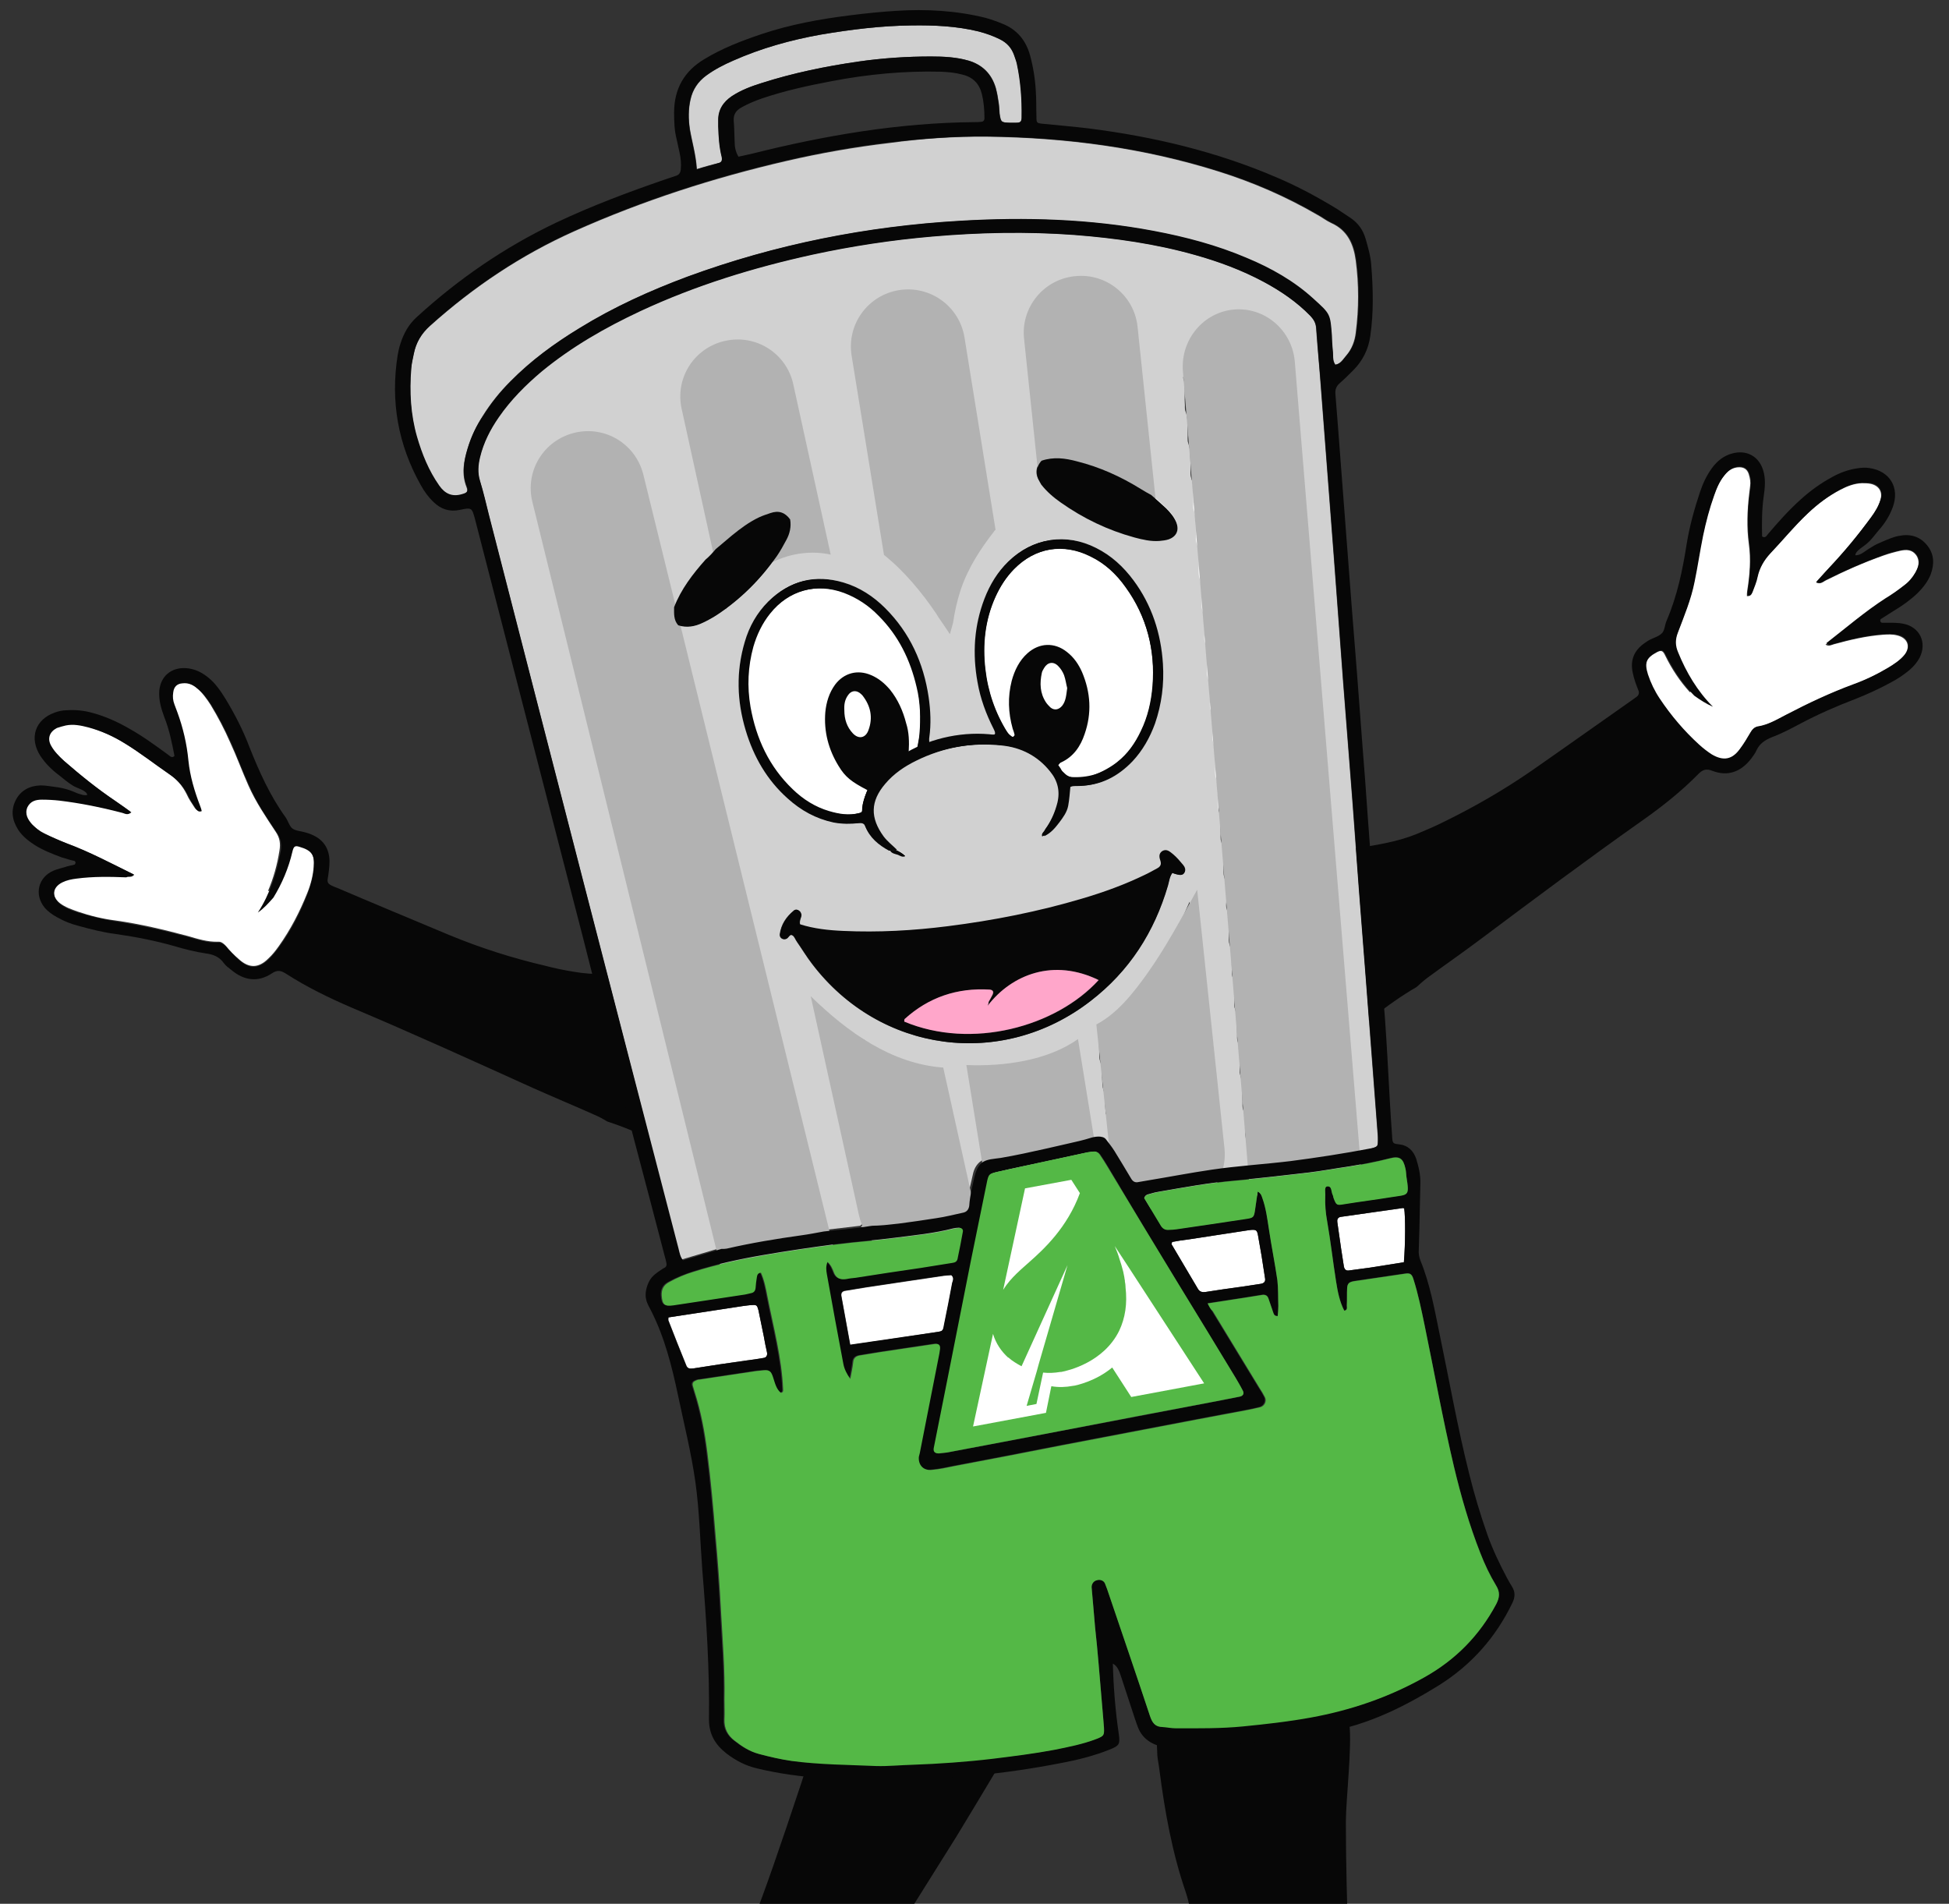 <svg width="772" height="754" viewBox="0 0 772 754" fill="none" xmlns="http://www.w3.org/2000/svg">
<rect x="0" y="0" width="772" height="754" fill="#333333" stroke="none"/>
<g clip-path="url(#clip0_44_86)">
<path d="M754.101 232.076C755.984 230.695 757.491 228.937 758.621 226.928C759.877 224.668 760.63 222.282 758.998 219.896C757.365 217.636 755.105 217.636 752.719 218.138C750.459 218.64 748.199 219.268 746.064 220.022C738.153 222.784 730.619 226.175 723.085 229.942C722.08 230.444 721.075 231.574 719.317 230.695C721.075 228.812 722.582 226.928 724.34 225.17C730.368 218.892 735.893 212.111 741.041 205.079C742.674 202.944 744.055 200.684 744.808 198.047C745.813 194.908 744.306 192.396 741.041 191.643C739.911 191.392 738.53 191.392 737.4 191.392C734.26 191.517 731.498 192.647 728.861 194.028C724.089 196.54 719.82 199.679 715.927 203.446C710.653 208.469 706.007 214.12 700.984 219.394C698.473 222.031 696.84 225.044 695.961 228.686C695.459 230.695 694.705 232.704 693.952 234.713C693.701 235.592 693.199 236.22 691.943 236.095C691.943 235.341 691.943 234.713 692.069 233.96C693.073 227.807 693.575 221.654 692.696 215.376C691.817 208.846 692.069 202.316 692.822 195.786C692.948 194.782 693.073 193.652 693.199 192.647C693.45 191.015 693.199 189.508 692.696 187.876C692.069 185.741 690.562 184.862 688.176 185.113C685.916 185.364 684.283 186.62 682.902 188.378C681.018 190.764 679.763 193.526 678.758 196.414C676.874 201.563 675.493 206.962 674.363 212.362C673.107 218.389 672.228 224.542 670.973 230.695C669.591 237.727 666.829 244.257 664.317 250.912C663.313 253.549 663.313 255.935 664.443 258.572C666.578 263.72 669.215 268.618 672.354 273.138C671.349 273.264 670.219 273.515 669.34 274.143C665.448 269.873 662.183 264.976 659.546 259.576C658.667 257.693 658.039 257.442 656.281 258.321C651.886 260.707 651.007 262.716 652.514 267.362C653.518 270.752 655.151 273.892 657.16 276.905C661.555 283.56 666.703 289.713 672.731 295.113C674.363 296.494 675.995 297.876 677.753 299.006C682.525 301.894 686.041 301.14 689.18 296.62C690.687 294.611 691.943 292.476 693.199 290.341C693.827 289.211 694.58 288.207 695.961 287.955C700.105 287.328 703.621 285.193 707.263 283.309C715.927 278.789 724.717 274.645 733.884 271.255C738.655 269.497 743.301 267.236 747.822 264.599C750.082 263.218 752.343 261.837 754.101 259.702C756.989 256.312 755.733 252.67 751.463 251.666C749.58 251.163 747.571 251.289 745.687 251.414C739.158 251.917 732.753 253.424 726.349 255.182C725.345 255.433 724.466 256.186 723.085 255.307C730.744 249.154 738.153 242.876 746.441 237.602C749.203 235.718 751.715 233.96 754.101 232.076Z" fill="white"/>
<path d="M750.207 241.871C753.597 239.862 756.737 237.602 759.625 234.839C761.759 232.704 763.643 230.319 764.773 227.43C766.28 223.287 766.155 219.394 763.266 215.878C760.378 212.362 756.486 211.357 752.216 212.236C749.956 212.613 747.821 213.618 745.686 214.497C744.18 215.124 742.798 215.752 741.417 216.631C740.412 217.259 739.533 217.761 738.529 218.515C737.524 219.268 736.143 220.022 734.887 219.896C735.013 218.013 738.403 216.38 739.659 215.124C741.417 213.618 742.673 211.734 744.18 209.976C746.565 207.339 748.449 204.325 749.705 200.935C752.593 193.15 748.575 186.494 740.412 185.364C738.906 185.113 737.148 185.239 735.641 185.49C732.125 185.992 728.734 187.248 725.595 189.006C721.2 191.392 717.182 194.28 713.415 197.67C708.643 201.94 704.374 206.711 700.23 211.608C699.728 212.236 699.225 213.241 697.97 212.487C697.844 207.213 697.844 201.94 698.597 196.666C699.1 193.15 699.476 189.634 698.346 186.118C696.588 180.592 691.691 178.081 686.166 179.588C682.775 180.467 680.138 182.602 678.129 185.364C675.995 188.252 674.488 191.517 673.358 194.908C671.097 201.688 669.214 208.469 668.084 215.501C666.451 225.924 664.317 236.095 660.173 245.764C659.419 247.396 659.419 249.531 658.415 250.661C657.159 252.042 655.15 252.545 653.392 253.424C652.764 253.8 652.136 254.177 651.634 254.554C647.364 257.442 645.607 261.335 646.737 266.483C647.239 268.994 648.118 271.255 648.997 273.515C649.374 274.394 649.122 275.273 648.369 275.901C647.49 276.529 646.611 277.156 645.732 277.784C632.673 286.951 619.613 296.243 606.428 305.41C595.504 312.944 583.951 319.599 571.896 325.501C568.38 327.259 564.864 328.766 561.223 330.273C553.814 333.287 546.029 334.542 538.243 335.798C535.983 336.175 514.887 338.561 514.887 337.807C514.636 356.015 514.259 374.097 514.511 392.305C514.636 404.109 514.887 416.038 515.013 427.841C515.766 428.218 516.52 428.595 517.273 428.846C520.915 424.577 524.682 420.433 528.7 416.54C538.369 406.997 549.168 397.83 561.097 390.924C562.479 389.668 563.86 388.412 565.367 387.282C572.524 382.008 579.807 376.985 586.965 371.586C607.935 355.889 628.78 340.319 650.127 325.25C658.164 319.599 665.823 313.572 672.73 306.54C674.362 304.908 675.743 304.28 678.255 305.284C684.408 307.67 689.682 305.661 693.7 300.387C694.454 299.382 695.207 298.378 695.709 297.248C696.965 294.485 699.1 293.104 701.862 291.974C705.88 290.467 709.648 288.458 713.415 286.449C720.321 282.807 727.479 279.668 734.762 276.905C739.533 275.022 744.18 272.887 748.826 270.376C751.463 268.994 753.974 267.362 756.36 265.353C757.992 263.971 759.374 262.339 760.378 260.456C763.392 254.428 760.378 248.275 753.849 247.019C751.965 246.643 749.956 246.643 748.072 246.643C747.193 246.643 746.314 246.643 745.435 246.643C745.184 246.643 744.807 246.266 744.807 246.015C744.682 245.764 744.807 245.261 745.059 245.136C746.817 244.006 748.449 243.001 750.207 241.871ZM726.6 254.93C733.004 253.172 739.282 251.666 745.938 251.163C747.947 251.038 749.83 250.912 751.714 251.414C755.983 252.419 757.113 256.186 754.351 259.451C752.593 261.46 750.333 262.967 748.072 264.348C743.677 266.985 739.031 269.245 734.134 271.003C724.967 274.394 716.177 278.538 707.513 283.058C703.871 284.942 700.355 287.077 696.212 287.704C694.956 287.956 694.202 288.835 693.449 290.09C692.193 292.225 690.938 294.36 689.431 296.369C686.166 300.889 682.65 301.517 678.004 298.755C676.246 297.624 674.488 296.243 672.981 294.862C667.079 289.462 661.931 283.435 657.41 276.654C655.401 273.64 653.894 270.501 652.764 267.111C651.257 262.339 652.136 260.33 656.531 258.07C658.289 257.191 658.791 257.442 659.796 259.325C662.81 265.353 666.451 270.878 671.097 275.524C673.358 277.156 675.869 278.789 678.506 279.919C672.353 273.766 667.958 266.357 664.693 258.321C663.563 255.684 663.563 253.298 664.568 250.661C667.079 244.006 669.842 237.476 671.223 230.444C672.479 224.417 673.358 218.264 674.613 212.111C675.744 206.711 677.125 201.437 679.008 196.163C680.013 193.275 681.143 190.513 683.152 188.127C684.533 186.369 686.166 185.113 688.426 184.862C690.686 184.611 692.193 185.49 692.947 187.624C693.449 189.131 693.7 190.764 693.449 192.396C693.323 193.401 693.198 194.531 693.072 195.535C692.193 202.065 692.068 208.595 692.947 215.124C693.7 221.403 693.198 227.556 692.319 233.709C692.193 234.462 692.193 235.09 692.193 235.844C693.323 236.095 693.826 235.341 694.202 234.462C694.956 232.453 695.835 230.444 696.212 228.435C696.965 224.919 698.723 221.905 701.234 219.143C706.257 213.869 710.778 208.218 716.177 203.195C720.07 199.554 724.339 196.289 729.111 193.777C731.748 192.396 734.636 191.266 737.65 191.14C738.906 191.14 740.161 191.14 741.291 191.392C744.556 192.145 745.938 194.656 744.933 197.796C744.18 200.307 742.798 202.567 741.166 204.828C736.018 211.86 730.492 218.515 724.465 224.919C722.833 226.677 721.2 228.561 719.442 230.444C721.2 231.449 722.205 230.193 723.209 229.691C730.743 225.924 738.278 222.659 746.189 219.771C748.323 219.017 750.584 218.389 752.844 217.887C755.23 217.385 757.49 217.51 759.123 219.645C760.881 222.031 760.002 224.417 758.746 226.677C757.616 228.686 756.109 230.444 754.225 231.825C751.839 233.709 749.328 235.467 746.817 236.974C738.655 242.248 731.246 248.652 723.46 254.679C724.716 255.935 725.595 255.182 726.6 254.93Z" fill="#070707"/>
<path d="M611.077 912.798C611.077 911.166 610.951 909.533 610.825 908.027C609.695 896.725 603.542 889.442 592.618 886.554C591.613 886.303 590.609 886.052 589.604 885.424C587.972 884.419 586.339 883.54 584.707 882.661C579.809 880.275 575.289 877.387 571.271 873.871C570.015 872.867 568.885 871.737 568.257 870.23C567.001 866.839 564.364 865.332 560.974 864.705C560.095 864.579 559.216 864.453 558.588 863.7C556.956 861.691 554.695 860.686 552.435 859.556C550.551 858.552 550.551 858.426 551.305 856.291C552.686 852.273 551.682 849.51 548.04 847.25C547.412 846.873 546.784 846.748 546.031 846.371C545.152 845.869 544.901 845.241 545.152 844.237C545.529 842.73 545.905 841.097 546.282 839.59C546.91 836.828 547.035 833.94 546.659 831.052C546.031 825.275 542.515 821.759 536.739 820.88C535.985 820.755 535.357 820.755 534.604 820.755C533.223 820.629 532.72 819.876 532.846 818.62C532.971 814.853 532.971 811.086 533.223 807.444C534.227 795.39 534.478 783.335 534.102 771.154C533.599 754.579 533.097 738.129 533.097 721.554C533.097 712.889 535.608 691.542 534.478 682.878C534.353 681.748 532.092 663.163 531.967 662.033C523.303 634.91 470.186 632.147 456.75 667.558C457.127 668.312 458.382 693.049 458.382 694.179C458.382 696.44 459.01 698.7 459.261 701.086C461.396 717.536 464.284 733.734 469.684 749.431C470.312 751.44 470.94 753.449 471.191 755.583C472.195 769.02 473.2 782.581 473.2 796.017C473.2 802.798 473.325 809.579 473.576 816.234C473.576 818.118 473.451 819.248 471.191 819.499C469.684 819.625 468.805 821.006 468.177 822.387C467.298 824.396 466.796 826.405 466.796 828.54C466.67 831.554 466.796 834.568 467.298 837.581C467.8 840.344 468.303 843.232 468.679 845.994C469.684 852.901 468.93 859.807 467.424 866.588C466.042 872.867 464.535 879.145 464.661 885.549C464.787 889.819 464.41 894.088 464.033 898.358C463.782 900.995 463.782 903.632 463.531 906.394C463.154 910.915 465.038 914.179 468.554 916.942C473.2 920.584 478.223 923.597 483.497 926.109C499.946 934.02 516.522 941.805 533.097 949.59C541.008 953.36 549.421 955.37 558.337 955.62C567.127 955.99 575.917 955.12 584.456 952.98C590.734 951.47 596.51 948.837 602.035 945.572C604.296 944.191 606.682 942.935 607.937 940.675C610.574 935.778 612.709 930.504 611.704 924.853C610.951 920.835 611.202 916.942 611.077 912.798ZM592.366 892.456C596.259 893.335 599.273 895.218 601.408 898.358C603.793 901.748 605.049 905.641 605.3 909.785C605.426 911.166 605.3 912.673 605.426 914.054C605.928 918.7 603.919 921.839 600.277 924.351C597.64 926.109 594.878 927.741 591.864 928.871C582.823 932.387 573.405 934.02 562.481 934.271C559.718 934.522 555.7 933.643 551.682 933.015C549.296 932.638 548.793 932.011 549.421 929.876C553.188 915.059 561.35 903.506 574.661 895.721C580.061 892.456 585.962 891.074 592.366 892.456ZM570.768 880.652C573.154 883.038 576.545 884.67 579.684 886.805C568.759 890.572 560.597 897.479 553.565 906.394C550.551 903.506 547.412 900.995 544.022 898.734C540.757 896.6 537.115 895.218 534.227 892.33C537.994 885.424 543.896 881.405 550.928 878.894C553.063 878.141 555.449 878.015 557.709 877.387C562.732 876.006 567.001 876.759 570.768 880.652ZM556.83 869.225C557.709 869.1 558.588 869.1 559.844 869.1C560.597 869.225 561.602 869.351 562.606 869.602C563.234 869.853 563.862 870.355 563.736 871.234C563.736 872.113 563.108 872.49 562.355 872.49C561.602 872.616 560.974 872.49 560.22 872.616C545.529 873.871 534.353 880.526 527.321 893.711C526.567 895.093 525.814 896.474 524.935 897.855C524.558 898.358 523.805 898.86 523.051 898.609C522.172 898.358 521.67 897.604 521.419 896.725C521.168 895.469 521.796 894.214 522.298 893.209C523.679 890.07 525.563 887.307 527.823 884.796C535.608 875.755 545.277 870.732 556.83 869.225ZM548.291 863.7C548.668 864.077 549.045 864.328 550.049 865.207C538.371 868.723 528.953 874.75 521.419 883.666C517.024 881.908 513.006 879.396 509.866 876.257C510.62 875.001 512.001 875.253 513.006 874.876C523.303 871.988 533.223 868.095 542.64 863.072C544.901 861.942 546.533 861.942 548.291 863.7ZM495.803 839.716C497.184 838.209 498.816 837.205 500.574 836.326C510.243 831.805 520.414 828.666 530.837 826.531C531.716 826.405 532.595 826.405 532.972 826.405C534.227 826.405 534.855 826.405 535.608 826.405C538.748 826.657 540.38 828.164 541.008 831.303C541.385 833.186 541.259 835.195 540.882 837.079C540.631 838.084 540.631 839.214 540.38 840.218C538.999 846.622 538.999 846.622 533.223 849.511C524.935 853.654 516.647 857.547 507.732 859.933C505.471 860.561 503.211 860.937 500.951 861.44C499.821 861.691 498.942 861.314 498.44 860.184C496.43 855.664 494.924 850.892 494.045 845.994C493.291 843.734 494.17 841.6 495.803 839.716ZM494.045 868.597C494.924 868.346 495.803 868.221 496.556 867.969C511.373 864.705 525.312 859.179 538.748 852.524C539.752 852.022 540.631 851.52 541.636 851.268C542.389 851.017 543.394 851.143 544.273 851.268C546.031 851.771 546.533 853.905 545.152 855.036C542.64 857.045 540.003 858.803 537.115 860.184C524.684 865.709 511.75 869.979 498.44 873.369C497.435 873.62 496.305 873.62 495.928 873.62C494.045 873.62 493.291 872.992 492.789 871.988C492.035 870.23 492.412 869.1 494.045 868.597ZM470.186 886.554C470.563 880.903 471.567 875.253 472.572 869.727C473.074 866.965 473.702 864.202 474.204 861.314C475.46 854.91 474.832 848.631 473.828 842.227C473.325 839.088 472.823 835.949 472.446 832.81C472.321 831.805 472.321 830.675 472.446 829.67C472.446 829.419 472.697 829.042 472.949 828.791C473.451 828.289 473.953 828.666 474.33 829.042C478.097 833.312 482.743 836.074 488.268 837.33C489.022 837.581 489.524 838.335 489.147 838.963C487.013 844.111 488.394 849.134 489.901 854.031C490.403 855.663 490.905 857.421 491.533 859.054C492.663 862.193 492.663 862.193 489.775 863.574C487.013 864.83 486.008 866.714 486.385 869.476C486.636 871.234 487.138 872.992 488.017 874.499C489.524 877.136 491.659 878.769 494.798 878.769C495.3 878.769 495.928 878.894 496.43 878.769C500.7 877.513 503.839 879.396 507.104 881.908C510.494 884.419 514.136 886.68 517.777 889.065C517.15 890.823 516.647 892.205 516.271 893.711C514.513 900.492 521.293 904.385 526.191 903.255C527.321 903.004 528.2 902.376 528.828 901.622C529.707 900.618 530.586 899.362 531.716 897.981C537.115 900.869 542.389 903.883 547.161 908.027C547.663 908.529 548.166 909.031 548.542 909.659C549.672 911.166 549.924 912.798 549.045 914.556C547.538 917.57 546.282 920.709 545.152 923.848C544.398 925.858 544.022 927.867 543.394 929.876C540.882 930.504 538.999 929.248 537.115 928.495C524.307 923.723 512.001 917.947 500.072 911.04C492.914 906.896 485.631 902.753 478.85 897.73C476.841 896.223 474.958 894.59 473.074 893.084C470.814 891.326 469.935 889.316 470.186 886.554ZM603.291 937.285C602.412 938.917 600.78 939.796 599.273 940.675C592.743 944.316 585.837 947.205 578.428 948.586C569.136 950.344 559.718 950.972 550.3 949.214C545.026 948.209 540.003 946.702 535.106 944.442C518.782 936.782 502.332 928.997 486.008 921.211C481.236 918.951 476.59 916.189 472.321 912.924C469.809 910.915 468.805 908.654 469.182 905.515C469.433 903.38 469.558 901.246 469.809 899.237C471.693 899.362 472.572 900.618 473.702 901.371C494.045 915.686 515.517 927.49 539.124 935.527C556.956 941.68 574.787 940.926 592.366 934.773C596.259 933.392 599.901 931.634 603.291 929.248C603.919 928.746 604.547 927.992 605.803 928.243C605.677 931.383 604.672 934.396 603.291 937.285Z" fill="#070707"/>
<path d="M394.968 644.327C376.635 640.309 373.495 638.802 355.288 643.448C348.381 645.206 338.838 647.341 334.443 651.987C330.676 666.679 304.934 745.161 298.781 759.225C291.498 775.8 285.094 792.752 280.95 810.457C280.573 812.215 280.447 814.225 279.443 815.48C278.062 817.113 275.801 815.731 273.918 816.108C273.164 816.234 272.536 816.359 271.783 816.359C265.505 816.862 260.607 821.131 259.603 828.414C259.1 831.804 258.975 835.195 259.226 838.46C259.477 841.473 259.1 842.101 256.338 842.101C253.199 842.101 251.566 844.11 250.436 846.622C249.557 848.757 249.306 851.142 250.31 853.403C250.813 854.533 250.813 855.537 249.808 856.165C245.915 858.677 243.027 862.444 238.507 863.951C235.995 864.83 233.484 866.336 232.479 868.973C231.6 871.61 229.717 873.494 227.959 875.503C224.192 879.773 220.425 884.042 216.657 888.311C215.778 889.19 214.899 889.944 213.895 890.697C207.867 894.967 204.1 900.868 202.091 907.9C201.087 911.668 199.957 915.435 198.826 919.202C198.199 921.211 197.822 923.346 197.696 925.48C197.32 932.136 199.454 937.661 205.105 941.553C209.374 944.442 213.769 947.204 218.541 949.088C228.838 953.23 239.386 956.12 250.436 956.87C263.621 957.75 275.425 954.36 285.721 946.074C289.991 942.558 294.009 938.791 297.399 934.396C300.288 930.754 303.678 927.615 307.571 924.978C309.329 923.722 311.087 922.467 312.845 921.336C318.37 917.82 321.76 912.798 323.769 906.77C324.774 903.631 325.778 900.366 326.657 897.101C328.164 891.702 328.541 886.302 326.783 880.777C325.527 877.01 325.779 873.117 326.909 869.225C328.667 863.197 330.299 857.295 331.931 851.268C333.062 846.747 334.192 842.352 335.071 837.832C335.824 833.814 335.699 830.046 332.685 826.782C332.057 826.028 332.057 825.275 332.183 824.396C333.564 814.099 336.201 804.179 340.345 794.636C346.498 780.069 354.283 766.257 362.822 752.946C368.096 744.533 373.37 736.12 378.644 727.706C381.532 723.06 416.189 665.549 418.45 660.651C417.947 660.526 415.562 648.848 394.968 644.327ZM265.128 836.953H265.253C265.253 834.441 265.002 831.93 265.253 829.544C265.881 824.521 268.267 822.387 273.29 822.01C276.429 821.759 279.694 821.884 282.833 822.512C288.358 823.768 293.884 825.024 299.409 826.405C301.418 826.907 303.427 827.786 305.31 828.665C307.947 829.921 309.203 832.181 308.826 835.195C308.575 836.827 308.45 838.334 307.822 839.841C306.566 843.357 305.059 846.747 303.804 850.263C303.301 851.519 302.548 851.896 301.292 851.77C290.619 849.887 279.945 848.505 269.523 845.743C268.895 845.617 268.141 845.492 267.514 845.241C265.63 844.613 265.253 844.236 265.253 842.227C265.128 840.469 265.128 838.711 265.128 836.953ZM255.71 848.882C256.087 848.129 256.715 847.752 257.342 847.752C258.347 847.752 259.477 847.878 260.482 848.254C273.667 853.152 287.479 855.161 301.292 857.421C302.673 857.672 304.055 858.049 305.436 858.425C306.064 858.677 306.692 859.053 307.194 859.556C308.073 860.309 308.199 861.439 307.822 862.444C307.445 863.323 306.692 863.825 305.813 863.825C305.059 863.951 304.431 863.825 302.799 863.825C298.53 863.072 293.256 862.444 287.982 861.439C279.694 859.807 271.406 857.798 263.37 855.161C261.361 854.533 259.352 853.654 257.468 852.775C256.84 852.524 256.212 852.021 255.836 851.394C255.333 850.64 255.333 849.761 255.71 848.882ZM258.473 859.305C268.393 862.946 278.689 865.457 289.237 867.215C290.619 867.467 292 867.843 293.632 868.22C291.498 871.234 288.484 872.615 285.596 874.247C285.219 874.499 284.591 874.247 284.089 873.996C283.461 873.62 282.959 873.117 282.331 872.741C274.797 867.09 266.383 863.699 257.091 862.318C255.836 862.193 254.58 862.318 253.324 861.062C254.831 859.179 256.087 858.426 258.473 859.305ZM245.539 868.22C245.915 868.094 246.167 867.969 246.543 867.843C249.055 866.839 251.441 866.964 253.952 867.843C261.863 868.848 269.146 871.108 275.927 875.378C279.694 877.763 282.959 880.777 285.47 884.544C286.224 885.8 286.977 887.056 286.977 888.437C286.977 889.19 286.852 889.944 286.098 890.321C285.47 890.697 284.717 890.697 284.089 890.321C283.336 889.944 282.582 889.442 281.954 888.814C280.824 887.809 279.568 886.679 278.564 885.423C271.155 877.261 261.989 872.238 251.315 869.727C249.934 869.35 248.552 868.973 247.171 868.597C246.669 868.597 246.167 868.722 245.664 868.722C245.539 868.722 245.288 868.471 245.162 868.346C245.288 868.346 245.413 868.22 245.539 868.22ZM235.619 875.754C236.498 874.875 237.753 874.624 239.009 874.499C242.148 874.247 245.413 874.122 248.552 874.75C255.333 876.131 261.863 878.642 267.765 882.284C269.272 883.163 270.904 884.042 271.909 885.926C269.774 888.186 267.514 890.446 265.505 892.832C263.495 895.218 261.612 897.855 259.603 900.492C257.97 899.989 257.091 898.608 255.961 897.604C251.943 893.836 247.422 890.697 242.274 888.437C239.009 886.93 235.619 886.177 231.977 885.926C230.596 885.8 229.089 886.428 227.708 885.047C229.968 881.405 232.982 878.642 235.619 875.754ZM206.737 913.049C207.616 910.161 208.37 907.273 209.625 904.51C213.895 895.469 225.196 888.688 236.874 892.581C246.292 895.72 253.575 901.873 258.975 910.035C262.365 915.183 264.5 920.709 265.379 926.862C265.63 928.871 265.253 929.373 263.37 929.875C258.473 931.131 253.575 931.759 248.301 931.884C233.861 931.508 220.55 926.862 208.621 918.072C206.737 916.69 205.984 915.184 206.737 913.049ZM317.491 906.519C316.361 910.663 313.724 913.677 310.333 916.063C308.575 917.318 306.817 918.574 305.059 919.704C300.288 922.969 296.144 926.736 292.502 931.257C289.237 935.275 285.596 938.916 281.452 942.056C273.792 948.083 265.002 951.22 255.333 951.22C240.265 951.22 226.201 947.204 213.141 939.921C211.76 939.168 210.504 938.163 209.123 937.284C204.226 934.396 202.719 929.875 203.347 924.476C203.598 922.341 204.352 921.964 205.984 923.094C212.262 927.615 219.043 931.131 226.326 933.517C239.637 938.037 253.073 938.414 266.76 934.647C272.788 932.889 278.313 930.001 283.084 925.983C291.372 918.951 300.288 912.923 310.082 907.9C312.217 906.77 314.226 905.263 316.361 903.882C316.863 902.752 317.742 901.999 319.249 901.371C319.123 903.631 318.872 905.263 317.491 906.519ZM328.541 841.222C326.406 848.882 324.397 856.668 322.137 864.327C320.379 870.606 319.626 876.884 321.509 883.163C322.011 884.795 321.635 886.177 321.007 887.809C318.621 893.585 314.854 898.106 309.705 901.496C308.199 902.501 306.692 903.38 305.059 904.133C296.772 908.528 288.861 913.677 281.703 919.83C279.443 921.839 276.806 923.471 274.42 925.104C273.792 925.606 272.913 925.731 272.16 926.108C271.03 925.229 270.904 924.225 270.778 923.094C269.774 918.323 268.393 913.802 265.756 909.658C264.123 907.021 264.5 904.636 265.756 902.124C267.263 899.487 269.146 897.101 271.281 894.967C272.788 893.334 274.42 891.576 276.555 890.195C277.936 891.576 279.317 892.957 280.699 894.213C282.457 895.846 284.591 896.725 287.103 895.971C290.493 894.967 292.126 892.957 292.251 889.442C292.251 886.302 291.247 883.54 289.991 880.777C289.489 879.647 289.74 878.768 290.744 878.015C294.386 875.754 297.651 872.992 300.413 869.727C301.167 868.848 302.046 868.471 303.176 868.346C304.934 868.22 306.692 867.969 308.45 867.718C310.584 867.341 311.84 866.085 312.468 863.951C313.473 860.435 313.221 857.295 310.459 854.658C309.957 854.156 309.58 853.654 308.952 853.026C309.705 851.268 310.459 849.761 310.961 848.003C311.84 844.864 313.347 842.855 316.863 842.352C319.751 841.976 321.886 839.967 323.769 837.706C325.151 836.074 326.406 834.316 327.662 832.683C327.913 832.307 328.415 831.679 328.918 832.181C329.294 832.432 329.42 833.06 329.42 833.562C329.546 836.451 329.169 838.836 328.541 841.222Z" fill="#070707"/>
<path d="M26.669 334.166C35.71 337.557 44.375 342.077 53.165 346.472C52.035 347.728 51.03 347.1 49.9 347.1C43.37 346.723 36.715 346.598 30.185 347.602C28.176 347.854 26.292 348.23 24.534 349.109C20.642 351.118 20.265 354.886 23.655 357.648C25.79 359.281 28.302 360.16 30.813 361.039C35.585 362.671 40.608 363.927 45.756 364.555C55.55 365.936 64.968 368.196 74.386 370.708C78.279 371.838 82.171 373.093 86.315 372.968C87.697 372.842 88.576 373.721 89.455 374.6C90.961 376.484 92.719 378.242 94.603 379.874C98.621 383.516 102.388 383.516 106.281 379.623C107.913 378.116 109.169 376.484 110.425 374.726C115.071 368.196 118.713 361.164 121.726 353.63C123.108 350.239 123.987 346.723 124.238 343.208C124.614 338.185 123.359 336.427 118.587 335.045C116.703 334.669 116.201 335.045 115.699 336.929C114.318 342.831 112.183 348.23 109.295 353.253C108.29 352.876 107.286 352.751 106.155 352.876C108.29 347.854 109.797 342.58 110.676 336.929C111.178 334.041 110.802 331.781 109.169 329.395C105.276 323.493 101.258 317.591 98.37 311.061C95.859 305.411 93.724 299.509 91.087 293.858C88.827 288.71 86.315 283.938 83.427 279.166C81.795 276.655 80.037 274.144 77.651 272.26C76.018 270.879 74.135 270.125 71.875 270.251C69.614 270.376 68.359 271.632 68.108 273.892C67.982 275.525 68.108 277.032 68.61 278.664C68.987 279.669 69.363 280.673 69.74 281.678C71.875 287.956 73.507 294.235 74.135 300.89C74.637 307.169 76.395 313.07 78.781 318.847C79.032 319.475 79.283 320.228 79.409 320.856C78.279 321.233 77.651 320.73 77.149 319.977C76.018 318.219 74.763 316.461 73.884 314.452C72.251 311.187 69.991 308.55 66.977 306.541C61.076 302.523 55.299 297.876 49.021 294.109C44.5 291.347 39.603 289.212 34.455 287.705C31.566 286.952 28.553 286.324 25.539 286.952C24.283 287.203 23.153 287.328 22.023 287.956C19.009 289.338 18.13 292.1 19.763 294.988C21.018 297.374 22.902 299.258 24.911 301.016C31.566 306.792 38.222 312.191 45.505 317.089C47.514 318.47 49.398 319.851 51.532 321.358C50.025 322.614 48.77 321.735 47.639 321.484C39.477 319.475 31.315 317.717 23.028 316.712C20.767 316.461 18.381 316.335 16.121 316.335C13.735 316.335 11.35 316.838 10.345 319.349C9.215 321.986 10.47 324.246 12.229 326.13C13.735 327.762 15.619 329.144 17.754 330.148C20.893 331.781 23.655 333.036 26.669 334.166Z" fill="white"/>
<path d="M29.433 340.948C29.684 340.948 29.935 341.45 29.935 341.701C29.809 342.078 29.684 342.454 29.433 342.454C28.554 342.706 27.675 342.831 26.796 343.082C24.912 343.71 22.903 344.087 21.145 344.84C15.117 347.477 13.485 354.258 17.629 359.406C19.01 361.039 20.768 362.295 22.652 363.299C25.289 364.806 28.051 365.936 31.065 366.69C36.088 368.071 40.985 369.327 46.133 369.954C53.919 371.085 61.579 372.591 69.113 374.726C73.257 375.982 77.401 376.986 81.544 377.614C84.558 377.991 86.944 378.996 88.702 381.507C89.455 382.512 90.46 383.265 91.465 384.018C96.613 388.413 102.138 389.167 107.663 385.525C109.924 384.018 111.305 384.395 113.314 385.651C121.476 390.925 130.266 395.194 139.307 399.087C163.417 409.258 187.15 420.057 211.008 430.856C219.17 434.498 227.332 437.888 235.494 441.53C237.252 442.283 238.885 443.162 240.517 444.167C253.702 448.436 266.134 455.091 277.686 462.249C282.458 465.263 286.978 468.402 291.499 471.792C292.252 471.29 292.88 470.913 293.508 470.286C291.122 458.607 288.736 447.055 286.351 435.502C282.835 417.671 278.691 399.966 274.421 382.386C274.672 383.139 253.451 385.148 251.191 385.4C243.154 385.776 235.243 386.279 227.458 384.897C223.565 384.269 219.798 383.516 216.031 382.512C203.097 379.498 190.414 375.48 177.983 370.331C163.291 364.178 148.474 358.025 133.782 351.747C132.777 351.37 131.773 350.993 130.894 350.491C130.015 349.989 129.638 349.361 129.764 348.356C130.14 345.97 130.517 343.459 130.517 340.948C130.392 335.799 127.88 332.283 123.108 330.4C122.481 330.148 121.853 329.897 121.225 329.772C119.341 329.144 117.207 329.144 115.825 328.139C114.57 327.135 114.067 325 113.063 323.619C106.91 315.08 102.64 305.537 98.748 295.742C96.236 289.087 92.971 282.808 89.33 276.781C87.446 273.767 85.437 270.753 82.675 268.493C79.912 266.233 77.15 264.852 73.508 264.601C67.732 264.349 63.588 267.865 63.086 273.642C62.834 277.283 63.839 280.674 65.095 284.064C67.104 289.087 68.108 294.235 69.113 299.384C68.108 300.388 67.355 299.509 66.727 299.007C61.579 295.24 56.43 291.473 50.78 288.333C46.385 285.822 41.864 283.813 36.967 282.432C33.451 281.427 30.061 281.05 26.419 281.301C24.787 281.301 23.154 281.678 21.773 282.18C13.862 284.943 11.476 292.352 15.996 299.384C18.006 302.397 20.517 304.909 23.405 307.043C25.289 308.55 27.047 310.057 28.93 311.187C30.437 312.192 34.204 312.945 34.581 314.829C33.325 315.206 31.944 314.578 30.688 314.201C29.558 313.699 28.554 313.322 27.549 312.945C26.042 312.443 24.535 312.066 22.903 311.815C20.643 311.564 18.382 311.062 16.122 311.062C11.853 311.187 8.211 312.945 6.202 316.964C4.193 320.982 4.821 324.875 7.207 328.642C8.839 331.153 11.225 333.037 13.736 334.669C17.127 336.804 20.768 338.185 24.41 339.566C25.917 339.943 27.8 340.696 29.433 340.948ZM53.04 346.347C44.25 342.078 35.711 337.432 26.544 334.041C23.656 332.911 20.894 331.655 18.257 330.525C16.122 329.646 14.364 328.139 12.732 326.507C11.099 324.623 9.718 322.489 10.848 319.726C12.104 317.215 14.239 316.712 16.624 316.712C18.885 316.712 21.27 316.838 23.531 317.089C31.818 318.094 39.98 319.726 48.143 321.861C49.398 322.112 50.403 323.117 52.035 321.735C50.026 320.228 48.017 318.847 46.008 317.466C38.725 312.569 32.07 307.169 25.414 301.393C23.405 299.509 21.522 297.626 20.266 295.365C18.634 292.477 19.638 289.84 22.526 288.333C23.656 287.957 24.912 287.58 26.042 287.329C29.056 286.701 32.07 287.329 34.958 288.082C40.106 289.464 44.878 291.598 49.524 294.486C55.677 298.253 61.453 302.774 67.481 306.918C70.494 309.053 72.755 311.564 74.387 314.829C75.266 316.838 76.522 318.596 77.652 320.354C78.154 321.107 78.782 321.735 79.912 321.233C79.787 320.605 79.535 319.852 79.284 319.224C77.024 313.322 75.266 307.42 74.638 301.267C74.01 294.612 72.503 288.208 70.243 282.055C69.866 281.05 69.49 280.046 69.113 279.041C68.485 277.409 68.36 275.902 68.611 274.269C68.862 272.009 70.118 270.753 72.378 270.628C74.638 270.377 76.522 271.256 78.154 272.637C80.54 274.521 82.298 276.906 83.93 279.543C86.818 284.19 89.33 289.212 91.59 294.235C94.102 299.886 96.236 305.788 98.873 311.438C101.636 317.968 105.78 323.87 109.672 329.772C111.305 332.158 111.681 334.669 111.179 337.306C109.547 345.845 106.91 354.133 102.138 361.416C104.524 359.783 106.408 357.648 108.291 355.514C111.681 349.989 114.318 343.836 115.825 337.306C116.328 335.171 116.83 334.795 118.713 335.422C123.485 336.804 124.741 338.687 124.364 343.585C124.113 347.226 123.108 350.617 121.853 354.007C118.965 361.416 115.323 368.573 110.551 375.103C109.296 376.861 107.914 378.493 106.408 380C102.389 383.767 98.748 383.893 94.729 380.251C92.846 378.619 91.213 376.861 89.581 374.977C88.702 374.098 87.697 373.219 86.442 373.345C82.298 373.47 78.28 372.215 74.513 371.085C65.095 368.573 55.551 366.438 45.882 364.932C40.859 364.178 35.837 362.922 30.939 361.416C28.428 360.662 25.917 359.658 23.782 358.025C20.392 355.263 20.643 351.496 24.661 349.486C26.419 348.607 28.302 348.231 30.312 347.98C36.967 347.101 43.496 347.226 50.026 347.477C50.905 346.975 51.91 347.477 53.04 346.347Z" fill="#070707"/>
<path d="M482.616 190.263H258.975V344.715H482.616V190.263Z" fill="white"/>
<path d="M390.95 54.145C422.217 54.521 452.856 58.54 482.742 67.957C496.304 72.227 509.363 77.877 521.669 85.035C523.553 86.04 525.311 87.421 527.194 88.3C533.724 91.188 536.11 96.713 536.989 103.117C538.245 112.661 538.245 122.204 536.989 131.873C536.612 135.012 535.482 138.151 533.347 140.663C531.966 142.17 531.087 144.179 528.701 144.556C527.446 142.798 527.948 140.788 527.697 138.905C527.446 137.021 527.446 135.012 527.32 133.003C526.692 124.464 526.692 124.464 520.162 118.562C512.377 111.405 503.21 106.257 493.541 102.238C481.738 97.215 469.432 93.951 456.749 91.565C431.509 86.793 405.893 86.04 380.277 87.546C343.233 89.681 307.069 96.839 272.16 109.647C257.343 115.172 242.902 121.702 229.466 129.989C219.546 136.017 210.254 142.798 202.092 151.085C197.948 155.229 194.306 159.75 191.167 164.773C188.655 168.791 186.521 173.186 185.139 177.832C183.633 182.855 182.754 187.752 184.763 192.9C185.516 194.784 184.888 195.412 183.005 195.914C178.986 197.17 176.098 195.788 173.838 192.524C169.694 186.622 167.057 180.092 165.048 173.186C162.537 164.396 162.034 155.355 162.788 146.188C162.913 144.304 163.416 142.295 163.792 140.412C164.671 135.891 166.806 132.25 170.322 129.11C187.525 113.665 206.486 100.983 227.582 91.565C254.58 79.51 282.582 70.469 311.338 63.814C324.9 60.674 338.461 58.288 352.274 56.656C365.082 54.898 378.016 54.019 390.95 54.145Z" fill="#D1D1D1"/>
<path d="M276.052 66.952C275.675 61.176 274.168 56.278 273.289 51.13C272.661 47.237 272.661 43.345 273.54 39.452C274.419 35.434 276.554 32.294 279.819 29.909C283.084 27.523 286.725 25.639 290.492 24.007C301.543 19.11 313.221 15.845 325.15 13.71C337.079 11.701 349.008 10.194 361.189 10.068C370.104 9.943 378.894 10.319 387.684 12.454C390.572 13.208 393.46 14.212 396.223 15.594C398.986 16.975 400.744 18.984 401.748 21.747C402.125 22.877 402.627 24.132 402.878 25.262C404.385 32.294 404.887 39.326 404.762 46.484C404.762 48.242 404.26 48.619 402.502 48.619C401.623 48.619 400.744 48.619 399.865 48.619C396.6 48.493 396.474 48.367 395.972 44.852C395.846 43.47 395.846 41.963 395.595 40.582C395.344 38.699 394.967 36.689 394.465 34.806C392.833 29.281 389.191 25.639 383.666 24.007C378.894 22.625 373.871 22.374 368.849 22.374C359.305 22.374 349.636 23.002 340.093 24.384C327.033 26.267 314.225 28.904 301.668 32.922C297.65 34.178 293.632 35.685 289.99 38.071C286.474 40.456 284.465 43.596 284.591 47.865C284.591 48.619 284.591 49.246 284.591 50C284.716 54.144 284.967 58.162 285.972 62.18C286.223 63.436 285.972 64.315 284.716 64.566C281.954 65.194 279.191 65.947 276.052 66.952Z" fill="#D1D1D1"/>
<path d="M545.652 449.065C544.899 439.145 544.145 429.225 543.392 419.305C542.638 408.882 541.759 398.334 541.006 387.912C540.127 375.983 539.122 364.179 538.243 352.25C537.364 340.948 536.611 329.521 535.732 318.22C534.476 302.147 533.221 285.948 531.965 269.875C530.709 253.551 529.579 237.227 528.323 220.903C526.565 197.923 524.807 174.818 523.049 151.839C522.547 144.556 521.794 137.272 521.291 129.989C521.166 127.855 520.287 126.348 518.906 124.967C513.506 119.441 507.228 115.172 500.447 111.53C491.782 106.884 482.616 103.494 473.198 100.857C457.627 96.462 441.68 94.202 425.481 92.946C406.645 91.565 387.81 91.941 369.1 93.574C353.152 94.955 337.33 97.341 321.759 100.731C298.278 105.88 275.424 112.912 253.574 123.083C239.636 129.487 226.451 137.147 214.522 146.941C207.992 152.215 202.09 158.117 197.444 165.149C194.054 170.046 191.542 175.195 190.036 180.971C189.282 184.11 189.031 187.25 190.036 190.389C191.417 194.784 192.421 199.304 193.552 203.825C218.54 300.64 243.403 397.455 268.392 494.145C268.769 495.652 269.02 497.284 270.15 498.791C275.173 497.284 280.321 495.777 285.344 494.27C283.837 487.866 282.456 481.588 280.949 475.184C279.819 470.537 278.061 466.017 277.182 461.371C276.303 456.725 275.047 452.079 273.917 447.432C272.536 442.284 271.154 437.261 269.899 432.113C267.89 424.076 266.132 415.914 264.122 407.878C258.346 384.521 252.444 361.165 246.668 337.809C241.896 318.597 236.999 299.384 232.227 280.172C225.949 255.183 219.67 230.069 213.517 205.081C212.764 201.816 211.885 198.551 211.885 195.161C211.885 187.375 216.782 178.962 225.823 175.823C233.609 173.06 240.138 175.069 246.291 179.59C249.431 181.85 251.565 185.366 252.695 189.259C254.077 194.533 255.458 199.807 256.839 205.206C259.351 215.503 261.862 225.8 264.499 236.097C264.75 237.352 265.253 238.483 265.755 239.613C266.006 240.366 266.885 240.492 267.513 240.617C270.275 233.46 274.922 227.432 279.944 221.782C281.2 220.4 282.456 218.894 283.711 217.512C283.084 211.987 281.451 206.839 280.321 201.439C277.558 187.752 273.917 174.316 271.531 160.503C269.522 155.983 271.029 151.588 272.912 147.695C276.052 141.416 280.698 137.021 288.232 135.891C293.632 135.012 298.529 136.017 302.924 138.528C307.57 141.165 310.835 145.686 312.09 151.085C314.476 161.256 316.485 171.428 318.746 181.599C319.876 186.622 321.132 191.519 322.262 196.542C322.764 198.551 323.141 200.686 323.517 202.82C323.643 203.574 323.015 204.202 322.262 204.202C320.253 204.327 318.369 204.327 316.36 204.327C315.104 204.327 313.848 204.453 313.095 205.709C313.597 208.597 312.969 211.359 311.588 213.871C310.458 216.005 309.202 218.266 307.821 220.275C301.542 229.316 293.757 237.101 284.59 243.254C282.707 244.51 280.698 245.64 278.563 246.645C275.424 248.152 272.159 248.779 268.769 247.649C268.266 248.152 267.513 248.528 267.638 249.282C268.015 251.04 268.392 252.672 268.894 254.43C271.029 261.713 272.285 269.247 274.294 276.531C276.052 282.558 277.433 288.836 278.94 294.989C280.698 302.021 282.205 309.053 284.088 316.085C286.223 324.122 288.106 332.158 290.116 340.195C292.125 348.106 294.008 356.017 295.892 363.802C302.045 388.665 308.198 413.528 314.351 438.391C316.737 447.809 319.122 457.227 321.508 466.645C322.764 471.416 324.271 476.063 325.15 480.96C325.527 483.095 325.778 485.104 325.652 487.238C330.675 486.611 335.698 486.108 340.721 485.48C341.348 484.727 342.102 484.601 342.981 485.104H343.232C341.348 480.709 340.972 475.811 339.716 471.291C338.209 465.64 337.205 459.99 336.074 454.213C333.689 443.163 331.303 432.238 328.791 421.188C327.661 416.04 326.406 410.891 325.15 405.743C324.899 404.738 324.773 403.734 324.648 402.604C324.648 401.976 324.648 401.097 325.527 400.846C325.903 400.72 326.657 400.846 326.908 401.222C329.545 403.859 332.81 405.743 335.823 407.878C338.084 409.384 340.344 410.766 342.604 412.021C342.102 414.156 342.855 416.542 345.367 418.049C354.157 422.821 363.449 425.96 372.992 427.341C374.625 435.252 376.383 443.289 378.141 451.2C379.396 457.227 380.778 463.254 382.159 469.282C382.41 470.286 383.038 470.663 384.043 470.914C384.419 469.031 384.922 467.273 385.298 465.389C385.801 462.752 387.056 460.492 389.568 459.236C388.814 455.092 388.186 450.948 387.433 446.805C386.805 443.289 386.177 439.898 385.675 436.382C385.298 433.745 384.796 430.983 384.545 428.346C389.568 428.346 394.716 427.969 399.864 426.964C400.367 426.839 400.869 426.713 401.246 426.588C402.376 427.216 403.883 427.592 405.515 427.216C409.157 426.588 415.561 424.202 417.821 427.843C418.951 429.727 418.7 432.992 419.328 435.252C419.83 437.01 420.584 438.894 421.463 440.526C425.104 447.432 431.383 452.204 438.791 454.339C446.2 456.474 449.339 445.047 441.931 442.912C440.549 442.535 439.294 441.907 438.038 441.279C437.787 439.396 437.787 437.512 437.661 435.629C437.661 434.373 437.536 433.117 437.159 431.987C436.531 430.229 436.657 428.471 436.531 426.713C436.531 424.579 436.531 422.444 435.778 420.435C435.401 419.305 435.401 418.049 435.401 416.793C435.275 409.887 435.15 409.761 440.675 405.868C446.702 401.599 451.348 396.074 455.618 390.172C459.762 384.521 462.775 378.368 465.161 371.839C467.045 366.941 468.928 362.044 471.189 357.147C471.44 360.914 473.072 364.43 472.821 368.197C472.696 369.955 472.696 371.713 473.449 373.471C473.575 373.848 473.7 374.099 473.7 374.476C473.323 379.499 474.956 384.27 474.956 389.293C474.956 391.302 474.956 393.186 475.709 395.069C476.086 396.2 476.086 397.455 476.086 398.711C476.212 401.222 475.96 403.608 476.965 406.12C477.342 407.25 477.216 408.631 477.216 409.761C477.216 412.021 477.216 414.282 477.969 416.542C478.472 417.798 478.221 419.305 478.221 420.811C478.221 422.946 478.221 425.081 478.974 427.09C479.351 428.22 479.225 429.476 479.351 430.731C479.476 433.243 479.225 435.629 480.23 438.14C480.607 439.019 480.481 440.275 480.481 441.279C480.606 443.791 480.355 446.177 481.234 448.688C481.611 449.818 481.486 451.2 481.486 452.33C481.486 453.46 481.486 454.716 481.486 455.846C479.602 457.353 478.472 459.613 479.351 462.124C480.23 465.012 483.495 467.398 486.634 466.268C487.638 465.891 488.643 465.64 489.773 465.389C489.899 465.389 490.15 465.263 490.275 465.263C490.778 465.263 491.28 465.138 491.908 465.138C495.047 465.012 498.061 462.501 497.81 459.236C497.684 456.85 496.177 454.59 494.043 453.711C493.917 453.334 493.917 452.958 493.791 452.581C493.289 450.446 493.164 448.437 493.164 446.302C493.164 444.042 493.289 441.656 492.41 439.521C492.033 438.517 492.159 437.387 492.159 436.382C492.033 432.866 492.285 429.35 491.28 425.834C490.778 424.327 491.154 422.695 491.154 421.063C491.029 418.174 491.406 415.412 490.275 412.649C489.899 411.645 490.024 410.515 490.024 409.51C489.899 406.12 490.275 402.729 489.145 399.464C488.769 398.46 489.02 397.33 489.02 396.325C488.894 393.186 489.271 389.921 488.141 386.782C487.764 385.526 488.015 384.019 487.89 382.512C487.89 379.624 488.015 376.862 487.011 374.099C486.634 372.969 486.759 371.588 486.759 370.457C486.634 366.941 487.011 363.426 485.88 359.91C485.504 358.905 485.755 357.775 485.755 356.77C485.755 353.631 485.88 350.366 484.876 347.227C484.499 345.971 484.75 344.464 484.625 342.957C484.499 339.818 484.876 336.553 483.746 333.414C483.243 332.158 483.62 330.652 483.495 329.145C483.369 326.257 483.62 323.494 482.616 320.731C482.113 319.225 482.364 317.592 482.364 315.96C482.239 313.323 482.49 310.686 481.611 308.049C481.109 306.793 481.36 305.286 481.36 303.779C481.234 300.389 481.611 296.999 480.481 293.734C480.104 292.604 480.355 291.222 480.355 289.967C480.23 286.953 480.481 283.939 479.476 281.051C478.974 279.795 479.351 278.288 479.225 276.782C479.1 273.894 479.476 271.131 478.346 268.368C477.97 267.238 478.095 265.857 478.095 264.727C477.97 261.211 478.346 257.695 477.216 254.179C476.839 253.174 477.091 252.044 477.091 251.04C476.965 247.9 477.342 244.636 476.212 241.496C475.835 240.366 476.086 238.985 475.96 237.729C475.835 234.715 476.086 231.702 475.081 228.814C474.579 227.181 474.83 225.298 474.83 223.54C474.705 220.651 475.081 217.889 473.951 215.126C473.575 214.122 473.7 212.992 473.7 211.987C473.575 208.597 473.951 205.206 472.821 201.941C472.444 200.937 472.696 199.807 472.696 198.802C472.57 195.663 472.821 192.398 471.817 189.259C471.314 187.752 471.691 186.12 471.565 184.487C471.44 181.473 471.691 178.46 470.686 175.572C470.184 174.316 470.561 172.809 470.435 171.302C470.31 168.414 470.686 165.651 469.556 162.889C469.18 161.884 469.431 160.754 469.305 159.75C469.054 156.359 469.807 152.969 468.677 149.704C469.305 145.56 469.054 141.04 471.942 137.649C475.584 133.254 479.476 129.613 485.755 128.608C491.154 127.729 496.052 128.482 500.447 131.245C505.093 134.259 508.734 138.277 509.99 144.179C510.492 146.816 510.995 149.327 510.995 152.09C510.995 154.727 510.869 157.364 511.874 160.001C512.25 161.131 512.125 162.512 512.125 163.642C512.25 167.158 511.874 170.674 513.004 174.19C513.381 175.195 513.129 176.325 513.129 177.33C513.129 180.469 513.004 183.734 514.008 186.873C514.385 188.003 514.134 189.384 514.134 190.64C514.134 193.654 514.008 196.667 515.013 199.556C515.515 201.062 515.138 202.695 515.264 204.327C515.39 207.341 515.138 210.355 516.143 213.243C516.645 214.75 516.394 216.382 516.394 218.015C516.394 220.651 516.269 223.288 517.273 225.925C517.65 227.056 517.524 228.437 517.524 229.567C517.524 232.706 517.399 235.971 518.403 239.11C518.78 240.366 518.529 241.873 518.654 243.38C518.78 246.519 518.403 249.784 519.533 252.923C520.036 254.179 519.659 255.686 519.785 257.193C519.91 260.081 519.659 262.843 520.664 265.606C521.166 267.113 520.915 268.745 520.915 270.378C521.04 273.015 520.789 275.652 521.668 278.288C522.17 279.544 521.919 281.051 521.919 282.558C522.045 285.948 521.668 289.339 522.798 292.604C523.175 293.734 522.924 295.115 522.924 296.371C523.049 299.384 522.798 302.398 523.803 305.286C524.305 306.542 523.928 308.049 524.054 309.556C524.18 312.444 523.803 315.206 524.933 317.969C525.31 319.099 525.184 320.48 525.184 321.61C525.31 325.126 524.933 328.642 526.063 332.158C526.44 333.163 526.189 334.293 526.189 335.298C526.314 338.437 525.938 341.702 527.068 344.841C527.444 345.971 527.193 347.352 527.319 348.608C527.444 351.622 527.193 354.636 528.198 357.524C528.7 359.156 528.449 361.04 528.449 362.798C528.575 365.686 528.198 368.448 529.328 371.211C529.705 372.215 529.579 373.346 529.579 374.35C529.705 377.741 529.328 381.131 530.458 384.396C530.835 385.4 530.584 386.531 530.584 387.535C530.709 390.674 530.458 393.939 531.463 397.079C531.965 398.585 531.588 400.218 531.714 401.85C531.839 404.864 531.588 407.878 532.593 410.766C533.095 412.021 532.718 413.528 532.844 415.035C532.97 417.923 532.593 420.686 533.723 423.448C534.1 424.453 533.974 425.583 533.974 426.588C534.1 429.978 533.723 433.368 534.853 436.633C535.23 437.638 534.979 438.768 534.979 439.773C535.104 443.791 534.602 447.935 535.983 451.953C536.36 453.209 536.109 454.716 536.109 456.222C539.499 455.971 542.639 455.218 545.652 453.962C545.652 451.827 545.778 450.446 545.652 449.065ZM412.422 121.199C416.063 116.93 420.458 113.791 426.485 113.791C428.118 113.791 429.625 113.916 431.257 113.791C435.903 113.54 439.67 115.674 442.81 118.311C446.828 121.702 448.963 126.348 449.716 131.622C450.469 137.147 450.344 142.923 451.6 148.448C451.851 149.578 451.725 150.96 451.725 152.215C451.725 154.225 451.6 156.108 452.353 157.992C452.479 158.368 452.604 158.745 452.604 158.996C452.228 163.768 453.734 168.414 453.86 173.186C453.86 175.32 453.734 177.455 454.613 179.464C454.739 179.59 454.739 179.841 454.739 179.967C454.362 185.366 456.246 190.514 455.995 195.788C458.004 197.546 460.013 199.304 461.896 201.062C463.529 202.695 465.036 204.453 465.915 206.588C467.17 209.727 466.04 212.238 462.901 213.368C461.771 213.745 460.515 213.871 459.259 213.996C455.869 214.247 452.604 213.494 449.339 212.615C438.791 209.727 429.122 205.081 420.207 198.802C417.319 196.793 414.556 194.407 412.422 191.645C410.161 188.631 409.659 185.617 412.422 182.478C412.673 176.827 410.789 171.302 411.166 165.526C409.282 160.754 410.915 155.606 409.282 150.834C408.906 149.704 409.157 148.323 409.031 147.193C409.031 145.058 408.654 143.049 408.403 140.914C407.399 133.882 407.524 126.85 412.422 121.199ZM346.246 121.953C349.762 118.939 353.78 116.679 358.803 116.93C361.063 117.056 363.449 116.679 365.709 117.307C373.243 119.19 378.141 124.088 380.275 131.371C381.406 135.263 381.782 139.282 382.536 143.3C383.666 149.327 384.294 155.48 385.424 161.633C386.052 165.024 386.68 168.54 386.931 172.056C387.307 176.953 388.061 181.85 389.317 186.622C390.196 189.887 390.07 193.277 390.823 196.542C391.451 199.43 391.828 202.318 392.33 205.206C390.572 205.206 388.814 206.085 387.559 207.843C380.903 217.261 375.629 227.307 371.611 238.106C371.109 239.362 371.109 240.366 371.36 241.371C371.234 241.622 370.983 241.873 370.858 241.999C368.597 238.231 366.086 234.715 363.575 231.074C362.068 228.939 359.933 227.181 358.049 225.298C356.417 223.665 354.785 222.033 353.152 220.4C352.399 219.647 351.771 218.768 351.645 217.638C350.515 210.104 349.511 202.569 348.38 195.161C347.125 187.501 345.869 179.841 344.613 172.181C344.111 168.916 343.609 165.526 343.106 162.261C342.353 156.987 341.851 151.713 340.595 146.565C339.967 143.677 340.093 140.914 339.842 138.151C339.214 131.622 341.474 126.097 346.246 121.953ZM295.515 289.213C291.999 277.535 291.497 265.731 295.138 254.053C297.022 248.026 299.91 242.626 304.431 238.106C312.718 229.818 322.638 227.432 333.814 230.697C340.218 232.581 345.743 236.222 350.39 240.868C360.184 250.663 365.584 262.592 367.593 276.154C368.346 281.428 368.597 286.702 367.844 292.101C367.718 292.729 367.844 293.483 367.844 294.11C368.723 295.115 369.476 294.362 370.23 294.236C377.513 292.227 384.796 291.097 392.33 291.097C394.465 291.097 394.842 290.594 393.712 288.585C390.572 282.683 388.438 276.53 387.307 270.001C385.298 258.825 385.926 247.649 390.07 236.976C392.205 231.451 395.218 226.428 399.488 222.284C408.906 212.992 421.965 210.983 433.894 217.01C439.922 220.024 444.693 224.419 448.712 229.818C455.995 239.613 459.636 250.914 460.39 262.969C460.892 271.005 459.887 278.916 457.25 286.576C455.241 292.101 452.353 297.25 448.335 301.519C442.559 307.546 435.652 311.188 427.239 311.188C426.36 311.188 425.481 311.314 424.602 311.314C424.476 311.314 424.225 311.439 423.723 311.69C423.472 314.076 423.346 316.588 422.844 319.225C422.342 321.736 420.835 323.745 419.328 325.754C417.696 327.889 416.063 329.898 413.426 331.154C412.924 330.024 413.928 329.647 414.305 328.894C414.556 328.266 415.059 327.763 415.435 327.136C417.193 324.247 418.575 321.234 419.454 317.843C420.584 313.072 419.454 309.053 416.565 305.412C411.668 299.259 405.138 295.868 397.353 295.115C385.298 293.859 373.62 295.868 362.695 301.268C358.049 303.528 353.78 306.416 350.39 310.435C344.488 317.341 344.362 323.871 349.762 331.279C351.269 333.289 353.278 334.795 355.036 336.553C356.417 337.181 357.798 337.935 358.928 339.065C357.798 339.693 356.794 338.939 355.915 338.562C354.785 338.06 353.529 337.935 352.775 336.805C348.632 334.544 345.116 331.782 343.358 327.136C342.855 325.88 341.976 325.754 340.846 325.88C337.456 326.257 334.065 326.257 330.801 325.629C323.769 324.247 317.867 320.857 312.593 316.085C304.054 308.802 298.654 299.636 295.515 289.213ZM423.723 416.416C424.979 416.291 425.606 416.919 425.983 418.174C425.23 417.547 424.476 416.919 423.723 416.416ZM469.054 345.594C468.426 346.725 467.296 346.599 466.291 346.348C465.664 346.222 464.91 345.971 464.282 345.72C463.152 347.227 463.027 348.985 462.524 350.743C457.125 369.202 447.205 384.647 431.885 396.451C396.851 423.574 348.506 417.044 321.634 381.759C319.499 378.996 317.616 375.857 315.606 372.969C314.979 372.09 314.602 370.834 313.848 370.457C312.718 369.704 312.342 371.462 311.337 371.839C310.081 372.341 308.7 371.462 308.826 370.081C309.328 366.188 311.337 363.174 314.351 360.663C314.853 360.161 315.732 360.161 316.36 360.663C316.988 361.04 317.239 361.668 317.364 362.421C317.49 363.677 316.485 364.807 316.988 366.314C322.513 368.072 328.289 368.7 334.191 368.951C348.004 369.579 361.816 368.825 375.629 367.067C393.586 364.807 411.417 361.291 428.746 356.142C437.285 353.631 445.572 350.617 453.609 346.725C455.241 345.971 456.748 345.092 458.38 344.213C459.636 343.585 460.264 342.706 459.762 341.199C459.259 339.818 459.008 338.311 460.515 337.307C462.273 336.302 463.529 337.558 464.785 338.562C466.291 339.818 467.547 341.325 468.803 342.832C469.18 343.334 469.682 344.464 469.054 345.594Z" fill="#D1D1D1"/>
<path d="M336.83 532.695C335.574 525.914 334.444 519.636 333.314 513.357C333.063 511.976 333.816 511.348 335.072 511.222C337.834 510.72 340.722 510.343 343.485 509.841C353.28 508.334 363.074 506.953 372.994 505.446C374.375 505.195 375.757 505.195 376.887 505.069C378.143 506.199 377.515 507.33 377.264 508.209C376.259 513.734 375.129 519.384 373.999 524.91C373.622 527.044 373.371 527.17 371.236 527.547C359.935 529.304 348.633 530.937 336.83 532.695Z" fill="white"/>
<path d="M264.75 521.77C274.796 520.263 284.59 518.756 294.385 517.25C295.641 517.124 296.896 516.873 298.026 516.873C299.659 516.747 299.91 516.998 300.412 518.882C301.166 522.398 301.794 525.788 302.547 529.304C302.924 531.439 303.3 533.448 303.803 535.583C304.054 536.839 303.552 537.718 302.296 537.843C300.036 538.22 297.775 538.597 295.515 538.848C288.483 539.852 281.451 540.857 274.545 541.987C273.415 542.113 272.41 542.113 271.908 540.857C269.522 534.955 267.136 529.053 264.876 523.151C264.625 522.9 264.75 522.398 264.75 521.77Z" fill="white"/>
<path d="M464.284 491.883C466.293 491.506 468.554 491.13 470.814 490.879C478.725 489.623 486.636 488.493 494.547 487.237C494.924 487.237 495.3 487.111 495.551 487.111C497.561 486.986 497.937 487.111 498.314 489.372C498.816 492.009 499.193 494.646 499.695 497.283C500.198 500.296 500.574 503.184 501.077 506.198C501.328 507.454 500.825 508.207 499.444 508.458C494.547 509.212 489.65 509.965 484.752 510.593C482.241 510.97 479.855 511.347 477.344 511.723C476.214 511.849 475.209 511.598 474.581 510.593C471.065 504.691 467.549 498.664 464.033 492.762C464.033 492.637 464.159 492.385 464.284 491.883Z" fill="white"/>
<path d="M556.075 499.921C551.68 500.674 547.159 501.302 542.639 502.056C539.876 502.432 536.988 502.809 534.226 503.186C533.096 503.311 532.593 502.683 532.342 501.804C531.965 499.419 531.589 496.907 531.212 494.521C530.71 491.005 530.207 487.489 529.705 483.973C529.58 483.094 529.831 482.215 530.961 481.964C539.249 480.834 547.411 479.578 555.698 478.448C555.824 478.448 555.949 478.574 556.201 478.574C556.703 481.839 556.703 492.512 556.075 499.921Z" fill="white"/>
<path d="M340.973 485.856C341.601 485.102 342.354 484.977 343.233 485.479C342.605 486.107 341.726 486.107 340.973 485.856Z" fill="#C0C0C0"/>
<path d="M495.424 474.431C501.326 472.17 507.604 470.664 513.757 469.408C520.915 467.901 529.203 465.766 536.486 467.901C537.616 468.278 538.62 468.654 539.625 469.282C539.625 469.282 539.625 469.282 539.625 469.157L512.878 143.3C511.874 130.869 501.075 121.577 488.894 122.581C476.714 123.586 467.547 134.51 468.552 147.068L495.173 473.049C495.298 473.426 495.424 473.928 495.424 474.431Z" fill="#B2B2B2"/>
<path d="M411.166 186.873C413.176 186.371 415.31 186.371 417.068 186.873C419.956 187.627 421.714 189.385 423.347 191.52C424.477 191.52 425.482 191.645 426.486 192.022C433.518 194.533 439.922 198.049 446.201 201.942C450.345 204.453 455.116 206.839 459.009 209.853L450.596 129.488C449.34 117.056 438.164 108.015 425.733 109.396C413.301 110.652 404.26 121.828 405.641 134.259L411.166 186.873Z" fill="#B2B2B2"/>
<path d="M485 454.716L474.201 352.376C467.922 363.677 461.895 375.104 454.361 385.652C448.71 393.563 442.557 401.349 434.27 405.744L439.92 459.488C441.176 471.166 450.97 479.705 462.397 479.705C463.151 479.705 464.03 479.705 464.783 479.579C477.34 478.198 486.381 467.148 485 454.716Z" fill="#B2B2B2"/>
<path d="M380.528 233.584C383.542 224.794 388.188 217.637 393.839 210.353C393.964 210.102 394.215 209.977 394.341 209.851L382.035 133.63C380.026 121.324 368.473 112.911 356.042 114.92C343.736 116.929 335.323 128.481 337.332 140.913L350.14 219.771C358.302 226.301 365.209 234.714 370.985 243.253C371.236 243.63 371.487 244.132 371.738 244.509C373.245 246.643 374.752 248.904 376.259 251.164C376.635 249.657 377.138 248.15 377.514 246.643C378.142 242.248 379.147 237.853 380.528 233.584Z" fill="#B2B2B2"/>
<path d="M426.988 411.519C415.059 420.057 397.479 422.443 382.787 421.815L389.568 463.756C391.326 474.806 400.995 482.717 411.92 482.717C413.175 482.717 414.305 482.592 415.561 482.466C427.867 480.457 436.28 468.904 434.271 456.473L426.988 411.519Z" fill="#B2B2B2"/>
<path d="M305.935 222.66C313.344 219.018 321.506 218.014 329.04 219.646L314.223 152.215C311.586 140.034 299.531 132.249 287.225 135.011C275.045 137.648 267.26 149.703 270.022 162.009L287.477 241.495C291.244 233.333 297.522 226.678 305.935 222.66Z" fill="#B2B2B2"/>
<path d="M373.619 422.82C353.151 421.313 335.823 408.881 321.131 394.566L340.218 481.21C342.478 491.758 351.896 499.041 362.318 499.041C363.951 499.041 365.583 498.916 367.215 498.539C379.396 495.902 387.181 483.847 384.419 471.541L373.619 422.82Z" fill="#B2B2B2"/>
<path d="M352.523 336.804C348.38 334.544 344.864 331.781 343.106 327.135C342.603 325.879 341.724 325.754 340.594 325.879C337.204 326.256 333.813 326.256 330.548 325.628C323.516 324.247 317.615 320.856 312.341 316.085C304.179 308.802 298.905 299.635 295.765 289.213C292.249 277.535 291.747 265.731 295.389 254.053C297.272 248.025 300.16 242.626 304.681 238.105C312.969 229.818 322.889 227.432 334.064 230.697C340.469 232.58 345.994 236.222 350.64 240.868C360.434 250.662 365.834 262.592 367.843 276.153C368.596 281.427 368.848 286.701 368.094 292.101C367.969 292.729 368.094 293.482 368.094 294.11C368.973 295.114 369.727 294.361 370.48 294.235C377.763 292.226 385.046 291.096 392.58 291.096C394.715 291.096 395.092 290.594 393.962 288.585C390.822 282.683 388.688 276.53 387.558 270C385.548 258.824 386.176 247.649 390.32 236.975C392.455 231.45 395.469 226.427 399.738 222.283C409.156 212.991 422.215 210.982 434.144 217.009C440.172 220.023 444.943 224.418 448.962 229.818C456.245 239.612 459.886 250.913 460.64 262.968C461.142 271.005 460.138 278.916 457.501 286.576C455.491 292.101 452.603 297.249 448.585 301.519C442.809 307.546 435.902 311.187 427.489 311.187C426.61 311.187 425.731 311.313 424.852 311.313C424.727 311.313 424.475 311.439 423.973 311.69C423.722 314.076 423.596 316.587 423.094 319.224C422.592 321.735 421.085 323.745 419.578 325.754C417.946 327.888 416.313 329.898 413.676 331.153C413.174 330.023 414.179 329.646 414.555 328.893C414.806 328.265 415.309 327.763 415.685 327.135C417.443 324.247 418.825 321.233 419.704 317.843C420.834 313.071 419.704 309.053 416.816 305.411C411.918 299.258 405.389 295.868 397.603 295.114C385.548 293.859 373.87 295.868 362.946 301.267C358.3 303.528 354.03 306.416 350.64 310.434C344.738 317.34 344.612 323.87 350.012 331.279C351.519 333.288 353.528 334.795 355.286 336.553C353.905 336.678 353.151 336.804 352.523 336.804ZM419.201 303.025C419.578 303.653 420.08 304.156 420.332 304.783C421.336 307.044 423.094 307.797 425.48 307.797C432.01 307.923 437.66 305.913 442.683 301.895C446.827 298.63 449.715 294.361 451.975 289.715C454.738 284.064 456.119 278.037 456.622 271.758C457.626 257.443 454.236 244.258 445.948 232.455C442.306 227.306 437.786 223.162 432.01 220.274C421.211 215 410.16 216.758 401.747 225.297C398.608 228.436 396.222 232.203 394.338 236.347C390.195 245.514 389.19 255.183 390.32 264.977C391.325 273.893 394.213 282.306 398.985 289.966C399.487 290.719 399.864 291.598 400.743 291.85C400.868 291.85 401.119 291.975 401.245 291.85C401.496 291.598 401.873 291.347 401.873 291.096C401.747 290.217 401.37 289.338 401.119 288.585C399.361 282.306 399.11 276.028 400.743 269.624C401.873 265.48 403.756 261.587 407.021 258.699C411.667 254.555 417.695 254.304 422.592 258.197C425.354 260.331 427.238 263.094 428.619 266.233C432.01 274.27 432.512 282.432 429.624 290.719C427.991 295.617 425.229 299.635 420.457 301.895C419.955 302.021 419.578 302.523 419.201 303.025ZM359.932 297.877C361.941 297.751 363.197 297.124 363.448 295.491C363.699 293.859 364.076 292.352 364.201 290.719C364.704 284.441 364.578 278.288 363.071 272.135C360.56 261.336 355.914 251.792 348.003 243.882C344.11 239.863 339.59 236.85 334.316 234.84C323.265 230.697 312.09 233.836 304.681 243.128C301.542 247.021 299.407 251.541 298.026 256.313C295.765 264.098 295.389 272.009 296.895 280.046C299.156 292.603 304.304 303.653 313.596 312.694C317.74 316.713 322.512 319.726 328.037 321.359C331.93 322.489 335.948 323.117 340.092 322.112C340.72 321.987 341.473 321.735 341.473 320.856C341.473 317.968 342.729 315.457 343.608 312.945C337.329 309.681 334.818 307.797 332.181 303.402C328.163 296.872 326.279 289.715 326.907 282.055C327.284 278.162 328.414 274.395 330.8 271.13C334.316 266.484 339.715 265.103 344.989 267.363C348.003 268.619 350.389 270.628 352.523 273.14C355.663 277.032 357.672 281.553 358.927 286.45C360.058 289.966 360.183 293.733 359.932 297.877ZM334.441 281.302C334.441 284.818 335.446 287.957 337.832 290.468C340.092 292.854 342.854 292.352 343.985 289.213C345.868 284.19 344.864 279.544 341.599 275.4C341.222 275.023 340.845 274.646 340.469 274.395C338.836 273.265 337.078 273.642 335.948 275.274C334.567 277.158 334.316 279.167 334.441 281.302ZM422.717 272.512C422.341 271.13 422.09 269.121 421.462 267.363C420.959 266.108 420.206 264.852 419.201 263.847C417.318 261.838 414.932 262.215 413.551 264.601C413.174 265.229 412.797 265.856 412.672 266.484C411.793 270.628 411.918 274.521 414.304 278.162C414.806 278.916 415.434 279.544 416.062 280.171C417.569 281.427 419.327 281.176 420.708 279.544C422.215 277.66 422.341 275.274 422.717 272.512Z" fill="#070707"/>
<path d="M331.305 498.79L254.832 188.002C251.819 175.822 239.638 168.413 227.458 171.427C215.278 174.44 207.869 186.621 210.883 198.801L287.104 508.584C300.917 502.18 316.237 499.543 331.305 498.79Z" fill="#B2B2B2"/>
<path d="M316.862 366.062C322.387 367.82 328.164 368.448 334.065 368.699C347.878 369.327 361.691 368.573 375.504 366.815C393.461 364.555 411.292 361.039 428.62 355.89C437.159 353.379 445.447 350.365 453.483 346.473C455.116 345.719 456.623 344.84 458.255 343.961C459.511 343.333 460.139 342.454 459.636 340.948C459.134 339.566 458.883 338.059 460.39 337.055C462.148 336.05 463.403 337.306 464.659 338.311C466.166 339.566 467.422 341.073 468.677 342.58C469.305 343.333 469.808 344.464 469.18 345.594C468.552 346.724 467.422 346.598 466.417 346.347C465.789 346.222 465.036 345.97 464.408 345.719C463.278 347.226 463.152 348.984 462.65 350.742C457.25 369.201 447.33 384.646 432.011 396.45C396.976 423.573 348.632 417.043 321.76 381.758C319.625 378.996 317.741 375.856 315.732 372.968C315.104 372.089 314.728 370.833 313.974 370.457C312.844 369.703 312.467 371.461 311.463 371.838C310.207 372.34 308.826 371.461 308.951 370.08C309.454 366.187 311.463 363.174 314.476 360.662C314.979 360.16 315.858 360.16 316.486 360.662C317.113 361.039 317.365 361.667 317.49 362.42C317.365 363.425 316.36 364.555 316.862 366.062ZM391.2 398.333C391.326 397.831 391.451 397.329 391.703 396.827C392.205 395.822 392.707 394.943 393.209 394.064C393.837 392.808 393.46 392.055 392.079 391.929C379.271 391.176 367.97 394.943 358.426 403.607C358.175 403.733 358.301 404.235 358.301 404.612C384.922 415.788 418.323 406.747 435.276 388.162C417.445 379.498 400.995 385.776 391.2 398.333Z" fill="#070707"/>
<path d="M460.264 263.093C459.511 250.913 455.869 239.737 448.586 229.943C444.568 224.543 439.796 220.148 433.769 217.134C421.839 211.107 408.906 213.116 399.362 222.408C395.093 226.552 392.079 231.575 389.944 237.1C385.801 247.899 385.173 258.949 387.182 270.125C388.312 276.655 390.572 282.808 393.586 288.71C394.591 290.719 394.339 291.221 392.205 291.221C384.67 291.221 377.387 292.351 370.104 294.36C369.351 294.612 368.597 295.239 367.718 294.235C367.718 293.607 367.593 292.854 367.718 292.226C368.597 286.952 368.346 281.552 367.467 276.278C365.458 262.717 360.059 250.787 350.264 240.993C345.492 236.347 340.093 232.705 333.689 230.822C322.513 227.557 312.593 230.068 304.305 238.23C299.785 242.751 296.771 248.15 295.013 254.178C291.497 265.981 291.874 277.659 295.39 289.338C298.529 299.76 303.803 308.927 311.965 316.21C317.239 320.981 323.141 324.246 330.173 325.753C333.563 326.381 336.828 326.381 340.218 326.004C341.348 325.879 342.353 326.13 342.73 327.26C344.488 331.781 348.004 334.669 352.148 336.929C352.901 336.803 353.654 336.803 354.408 336.678C352.65 334.92 350.641 333.538 349.134 331.404C343.734 323.995 343.985 317.591 349.762 310.559C353.152 306.541 357.422 303.653 362.068 301.392C372.992 295.993 384.67 293.984 396.725 295.239C404.385 295.993 411.04 299.383 415.938 305.536C418.951 309.178 419.956 313.322 418.826 317.968C417.947 321.358 416.691 324.372 414.807 327.26C414.431 327.888 413.928 328.39 413.677 329.018C413.301 329.646 412.422 330.148 412.798 331.278C415.435 330.023 417.068 328.013 418.7 325.879C420.207 323.87 421.714 321.86 422.216 319.349C422.718 316.838 422.844 314.201 423.095 311.815C423.597 311.564 423.723 311.438 423.974 311.438C424.853 311.312 425.732 311.312 426.611 311.312C435.15 311.312 442.056 307.671 447.707 301.644C451.851 297.374 454.739 292.226 456.622 286.701C459.887 279.041 460.892 271.13 460.264 263.093ZM364.328 290.719C364.202 292.351 363.826 293.858 363.575 295.365C363.198 297.625 360.184 297.751 358.552 298.63C350.264 302.648 341.725 310.936 341.851 320.73C341.851 321.609 341.097 321.86 340.469 321.986C336.326 323.116 332.307 322.363 328.415 321.233C322.89 319.6 318.118 316.586 313.974 312.568C304.682 303.653 299.533 292.602 297.273 279.92C295.892 271.883 296.269 263.972 298.403 256.187C299.785 251.415 301.919 246.895 305.058 243.002C312.467 233.71 323.517 230.696 334.693 234.714C339.967 236.598 344.488 239.737 348.38 243.755C356.166 251.666 360.938 261.335 363.449 272.009C364.579 278.287 364.83 284.44 364.328 290.719ZM456.497 271.632C455.995 277.911 454.613 283.938 451.851 289.589C449.591 294.36 446.702 298.504 442.559 301.769C438.415 305.16 427.239 311.061 422.09 306.666C418.7 303.653 416.942 300.639 413.175 297.751C410.538 295.742 407.524 294.235 404.385 293.23C399.99 291.849 398.985 290.593 396.725 286.324C393.209 279.794 391.075 272.511 390.196 265.102C389.065 255.182 390.07 245.639 394.214 236.472C396.097 232.328 398.483 228.687 401.622 225.422C410.036 216.883 421.086 215 431.885 220.399C437.661 223.162 442.182 227.431 445.823 232.58C454.237 244.132 457.627 257.317 456.497 271.632Z" fill="#070707"/>
<path d="M412.547 182.477C417.318 180.845 421.965 181.472 426.611 182.728C435.652 184.988 443.939 188.756 451.85 193.653C453.232 194.532 454.613 195.285 455.994 196.039C458.003 197.797 460.013 199.555 461.896 201.313C463.529 202.945 465.035 204.703 465.914 206.838C467.17 209.977 466.04 212.488 462.901 213.619C461.771 213.995 460.515 214.121 459.259 214.246C455.869 214.498 452.604 213.744 449.339 212.865C438.791 209.977 429.122 205.331 420.207 199.052C417.318 197.043 414.556 194.657 412.421 191.895C410.286 188.504 409.91 185.491 412.547 182.477Z" fill="#070707"/>
<path d="M283.461 217.511C285.596 215.753 287.73 213.87 289.865 212.112C293.255 209.349 296.771 206.712 300.79 204.829C302.171 204.201 303.678 203.699 305.185 203.196C308.45 202.066 310.961 202.945 312.97 205.708C313.472 208.596 312.844 211.359 311.463 213.87C310.333 216.005 309.077 218.265 307.696 220.274C301.418 229.315 293.632 237.101 284.465 243.254C282.582 244.509 280.573 245.639 278.438 246.644C275.299 248.151 272.034 248.779 268.644 247.648C266.76 245.514 267.011 243.002 267.011 240.491C269.774 233.333 274.42 227.306 279.443 221.655C280.949 220.4 282.205 219.018 283.461 217.511Z" fill="#070707"/>
<path d="M352.525 336.804C353.279 336.678 354.032 336.678 354.786 336.553C356.167 337.181 357.548 337.934 358.678 339.064C357.548 339.692 356.544 338.939 355.665 338.562C354.535 338.185 353.153 338.06 352.525 336.804Z" fill="#070707"/>
<path d="M445.072 498.916C455.745 514.612 466.168 530.434 476.59 546.131C475.585 547.386 474.455 547.386 473.451 547.637C465.791 549.144 458.131 550.526 450.471 552.032C448.713 552.409 447.458 552.032 446.453 550.4C444.821 547.637 442.937 545 441.179 542.363C440.551 541.484 439.798 541.359 438.919 541.861C437.914 542.489 436.91 543.243 435.78 543.87C430.254 547.01 424.478 548.893 418.074 548.642C416.567 548.516 415.688 549.019 415.437 550.526C415.186 552.409 414.558 554.293 414.307 556.302C414.056 558.185 413.051 559.064 411.168 559.441C406.647 560.195 402.127 561.074 397.606 561.953C393.964 562.58 390.323 563.334 386.681 563.962C385.3 564.213 384.672 563.585 384.923 562.329C387.309 551.405 389.821 540.48 392.332 528.927C395.471 533.825 398.359 538.22 403.759 540.354C406.773 535.708 408.531 530.56 410.916 525.663C413.302 520.765 415.563 515.742 417.948 510.72C418.2 511.473 418.576 512.101 418.827 512.729C415.437 524.532 411.921 536.211 408.531 548.014C407.903 550.023 407.401 552.158 406.898 554.167C406.647 554.921 406.898 555.674 407.652 555.8C408.279 555.8 409.158 555.674 409.535 555.172C410.037 554.795 410.163 553.916 410.289 553.288C411.293 550.149 411.293 546.633 412.8 543.494C414.558 543.368 416.316 543.242 418.074 542.991C422.595 542.489 426.738 540.982 430.631 538.848C440.928 533.197 445.951 524.407 445.7 512.603C445.574 509.087 444.946 505.571 444.318 502.055C444.695 501.051 444.193 499.795 445.072 498.916Z" fill="white"/>
<path d="M445.07 498.917C444.191 499.796 444.693 500.925 444.442 501.93C443.688 501.176 443.437 500.172 443.186 499.167C442.809 497.786 442.307 496.279 441.805 494.396C443.563 495.902 444.567 497.285 445.07 498.917Z" fill="#C0C0C0"/>
<path d="M391.201 398.334C400.87 385.777 417.445 379.498 435.151 388.163C418.199 406.747 384.797 415.788 358.176 404.612C358.176 404.236 358.176 403.859 358.301 403.608C367.845 394.943 379.146 391.176 391.954 391.93C393.336 392.055 393.712 392.809 393.084 394.064C392.582 395.069 392.08 395.948 391.578 396.827C391.578 397.329 391.452 397.832 391.201 398.334Z" fill="#FFA6CA"/>
<path d="M439.545 692.923C443.312 691.416 443.689 690.788 443.187 687.021C441.806 677.729 441.052 668.311 440.801 658.893C442.559 659.772 443.312 661.781 443.94 663.665C445.824 669.441 447.707 675.092 449.591 680.868C450.344 683.003 450.972 685.263 452.354 687.021C454.865 690.411 459.26 692.044 463.404 692.169C471.943 692.421 485.128 691.542 493.666 690.411C502.833 689.156 512 688.151 521.166 686.77C539.5 684.133 554.192 677.227 570.013 667.432C582.822 659.395 592.491 648.471 599.02 634.909C600.15 632.649 600.276 630.514 598.895 628.379C598.267 627.375 597.639 626.245 597.011 625.115C593.997 619.464 591.235 613.688 589.1 607.66C586.338 599.749 583.952 591.838 581.943 583.676C577.297 565.217 574.032 546.507 570.139 527.923C568.13 518.128 566.372 508.334 562.605 499.167C562.102 497.786 561.851 496.404 561.977 495.023C562.102 492.135 562.102 489.372 562.228 486.484C562.354 480.583 562.479 474.806 562.605 468.904C562.73 465.514 561.977 462.249 560.972 458.984C559.842 455.72 557.707 453.585 554.066 453.208C551.806 452.957 551.554 452.831 551.429 450.194C549.922 429.852 549.42 408.882 547.285 388.414C544.899 366.815 543.392 345.092 541.76 323.368C541.132 313.824 540.379 304.281 539.625 294.738C538.244 276.279 536.863 257.82 535.356 239.487C533.598 215.879 531.714 192.397 529.956 168.79C529.58 164.521 529.328 160.251 528.952 155.982C528.826 154.224 529.328 152.968 530.584 151.838C532.468 150.206 534.226 148.448 535.984 146.69C539.751 142.923 542.011 138.402 542.765 133.128C544.146 123.71 543.895 114.292 543.141 104.875C542.89 101.359 541.886 97.968 540.881 94.452C539.876 91.062 537.993 88.425 535.105 86.416C533.347 85.286 531.589 84.03 529.831 82.9C522.045 78.128 514.134 73.859 505.847 70.343C481.988 60.046 457 54.144 431.383 50.879C425.23 50.126 418.952 49.623 412.799 48.996C410.664 48.744 410.538 48.619 410.538 46.359C410.413 42.968 410.538 39.578 410.287 36.187C410.036 31.416 409.283 26.644 408.027 21.998C406.395 15.97 402.753 11.575 396.851 9.315C394.717 8.436 392.582 7.683 390.322 7.055C378.643 4.167 366.84 3.539 354.911 4.292C348.883 4.669 342.856 5.297 336.828 6.05C324.774 7.557 312.97 9.692 301.417 13.585C293.632 16.222 286.098 19.11 279.066 23.379C271.029 28.151 267.011 35.183 267.011 44.601C267.011 48.117 267.137 51.758 268.016 55.149C268.392 56.907 268.769 58.665 269.146 60.297C269.648 62.557 269.899 64.818 269.648 67.203C269.522 68.333 269.02 69.212 267.89 69.589C266.383 70.091 264.876 70.594 263.369 71.096C248.803 76.119 234.363 81.518 220.299 88.174C199.956 97.843 181.497 110.525 164.922 125.719C161.783 128.608 159.899 132.123 158.643 136.016C158.141 137.523 157.764 139.155 157.513 140.662C154.625 158.87 157.639 176.073 166.68 192.146C168.061 194.658 169.694 196.918 171.828 198.927C174.716 201.69 178.107 202.82 182.125 201.941C186.897 200.936 186.897 201.062 188.153 205.582C188.278 205.959 188.278 206.336 188.404 206.587C199.579 250.034 210.881 293.608 222.057 337.055C227.958 359.909 233.986 382.763 239.511 405.742C247.045 436.633 255.458 467.146 263.369 497.786C263.621 498.665 263.872 499.544 263.997 500.423C264.123 501.176 263.872 501.804 263.118 502.181C262.742 502.306 262.49 502.557 262.239 502.683C260.356 503.939 258.347 505.194 257.216 507.329C256.086 509.464 255.333 512.352 255.961 514.738C256.337 516.37 257.216 517.751 257.97 519.258C263.244 529.681 266.132 541.108 268.518 552.409C270.904 563.836 273.792 575.263 275.424 586.815C277.057 598.368 277.308 610.172 278.187 621.85C279.819 641.564 281.075 661.279 280.824 680.994C280.824 686.895 283.335 691.039 287.856 694.555C291.497 697.318 295.39 699.327 299.659 700.332C316.988 704.601 335.949 705.103 353.655 704.852C375.881 704.727 398.107 702.592 419.956 698.322C426.737 697.067 433.267 695.434 439.545 692.923ZM273.415 39.452C274.294 35.434 276.429 32.295 279.694 29.909C282.958 27.523 286.6 25.639 290.367 24.007C301.417 19.11 313.096 15.845 325.025 13.71C336.954 11.701 348.883 10.194 361.064 10.069C369.979 9.943 378.769 10.32 387.559 12.454C390.447 13.208 393.335 14.213 396.098 15.594C398.86 16.975 400.618 18.984 401.623 21.747C402 22.877 402.502 24.133 402.753 25.263C404.26 32.295 404.762 39.327 404.637 46.484C404.637 48.242 404.134 48.619 402.376 48.619C401.497 48.619 400.618 48.619 399.739 48.619C396.475 48.493 396.349 48.368 395.847 44.852C395.721 43.471 395.721 41.964 395.47 40.582C395.219 38.699 394.842 36.69 394.34 34.806C392.707 29.281 389.066 25.639 383.541 24.007C378.769 22.626 373.746 22.375 368.723 22.375C359.18 22.375 349.511 23.002 339.968 24.384C326.908 26.267 314.1 28.904 301.543 32.922C297.525 34.178 293.506 35.685 289.865 38.071C286.349 40.457 284.34 43.596 284.465 47.865C284.465 48.619 284.465 49.247 284.465 50C284.591 54.144 284.842 58.162 285.847 62.181C286.098 63.436 285.847 64.315 284.591 64.566C281.828 65.445 279.191 66.073 275.927 67.078C275.55 61.302 274.043 56.404 273.164 51.256C272.662 47.238 272.536 43.345 273.415 39.452ZM389.945 46.861C389.945 47.614 389.443 48.242 388.689 48.242C387.81 48.368 386.931 48.368 386.052 48.368C356.041 48.619 326.657 53.642 297.65 60.925C295.892 61.302 294.26 61.678 292.502 62.055C291.372 60.171 290.995 58.162 290.995 56.279C290.869 53.391 290.869 50.628 290.618 47.74C290.493 45.228 291.623 43.722 293.632 42.592C296.269 41.085 299.032 39.955 301.92 38.95C310.835 35.936 320.002 33.927 329.294 32.169C343.609 29.407 358.175 28.025 372.742 28.402C375.63 28.527 378.392 28.779 381.155 29.532C385.424 30.537 387.936 33.174 388.94 37.318C389.694 40.457 389.945 43.596 389.945 46.861ZM185.264 177.58C183.758 182.603 182.879 187.5 184.888 192.649C185.641 194.532 185.013 195.16 183.13 195.662C179.111 196.918 176.223 195.537 173.963 192.272C169.819 186.37 167.182 179.84 165.173 172.934C162.662 164.144 162.159 155.103 162.913 145.936C163.038 144.053 163.541 142.044 163.917 140.16C164.796 135.639 166.931 131.998 170.447 128.859C187.65 113.413 206.611 100.731 227.707 91.313C254.705 79.258 282.707 70.217 311.463 63.562C325.025 60.423 338.586 58.037 352.399 56.404C365.333 54.897 378.267 53.893 391.201 54.018C422.468 54.395 453.107 58.413 482.993 67.831C496.554 72.101 509.614 77.751 521.92 84.909C523.803 85.913 525.561 87.295 527.445 88.174C533.975 91.062 536.36 96.587 537.239 102.991C538.495 112.534 538.495 122.078 537.239 131.747C536.863 134.886 535.733 138.025 533.598 140.537C532.217 142.044 531.338 144.053 528.952 144.429C527.696 142.671 528.198 140.662 527.947 138.779C527.696 136.895 527.696 134.886 527.57 132.877C526.943 124.338 526.943 124.338 520.413 118.436C512.628 111.279 503.461 106.13 493.792 102.112C481.988 97.089 469.682 93.824 457 91.439C431.76 86.667 406.144 85.913 380.527 87.42C343.484 89.555 307.319 96.713 272.411 109.521C257.593 115.046 243.153 121.576 229.716 129.863C219.796 135.891 210.504 142.671 202.342 150.959C198.198 155.103 194.557 159.623 191.417 164.646C188.655 168.539 186.646 172.934 185.264 177.58ZM193.678 203.95C192.548 199.429 191.543 195.034 190.162 190.514C189.157 187.249 189.408 184.235 190.162 181.096C191.543 175.32 194.18 170.171 197.57 165.274C202.342 158.368 208.244 152.466 214.648 147.066C226.577 137.272 239.762 129.738 253.7 123.208C275.55 113.037 298.404 106.005 321.885 100.856C337.582 97.466 353.278 95.08 369.226 93.699C388.061 92.066 406.771 91.69 425.607 93.071C441.806 94.327 457.753 96.587 473.324 100.982C482.742 103.619 491.908 107.009 500.573 111.655C507.354 115.297 513.632 119.566 519.032 125.092C520.413 126.598 521.292 127.98 521.418 130.114C521.92 137.397 522.548 144.681 523.175 151.964C524.933 174.943 526.691 198.048 528.449 221.028C529.705 237.352 530.835 253.676 532.091 270C533.347 286.073 534.602 302.272 535.858 318.345C536.737 329.646 537.491 341.073 538.37 352.375C539.249 364.304 540.253 376.108 541.132 388.037C541.886 398.459 542.765 409.007 543.518 419.43C544.271 429.35 545.025 439.27 545.778 449.19C545.904 450.571 546.281 453.208 545.15 454.087C544.523 454.589 543.644 454.715 542.89 454.841C532.342 456.85 521.794 458.482 511.121 459.863C500.698 461.119 490.276 461.747 479.979 463.254C471.44 464.509 463.027 466.142 454.614 467.523C453.358 467.774 452.228 467.9 450.972 468.151C449.465 468.528 448.586 467.774 447.959 466.644C445.824 463.003 443.564 459.361 441.429 455.845C440.424 454.213 439.169 452.706 438.038 451.199C436.783 449.567 433.392 450.194 431.886 450.697C429.123 451.576 426.235 452.204 423.472 452.831C417.445 454.213 411.543 455.594 405.516 456.85C402.502 457.478 399.363 458.105 396.349 458.608C393.963 458.984 390.698 458.984 388.815 460.617C387.182 461.998 386.68 463.756 386.052 465.765C385.675 467.649 385.173 469.532 384.796 471.29C384.42 473.425 384.043 475.434 383.917 477.569C383.666 479.201 382.787 480.08 381.28 480.331C377.764 481.085 374.374 481.964 370.858 482.466C365.961 483.22 361.064 483.973 356.041 484.601C353.404 484.852 350.892 485.229 348.255 485.354C347 485.48 345.744 485.354 344.488 485.605C338.586 486.61 332.433 486.987 326.28 487.74C323.392 488.242 320.379 488.87 317.49 489.247C307.57 490.628 297.65 492.261 287.856 494.521C287.228 494.646 286.474 494.646 285.721 494.646C280.573 496.153 275.55 497.66 270.527 499.167C269.397 497.66 269.146 496.028 268.769 494.521C243.529 397.58 218.541 300.765 193.678 203.95ZM466.669 508.334C474.203 520.765 481.737 533.197 489.397 545.628C490.402 547.261 491.406 549.019 492.285 550.777C492.913 551.907 492.411 552.911 491.155 553.162C487.513 553.916 483.872 554.669 480.23 555.297C460.013 559.19 439.922 563.083 419.705 566.85C404.888 569.738 390.07 572.5 375.379 575.263C374.123 575.514 372.867 575.64 372.114 575.64C370.356 575.64 369.854 574.886 370.105 573.505C371.863 564.464 373.621 555.423 375.504 546.382C378.644 530.685 381.657 515.115 384.796 499.418C386.806 489.121 388.94 478.95 391.075 468.653C391.828 464.886 391.954 464.886 395.721 464.007C400.87 462.751 406.144 461.747 411.292 460.617C417.696 459.236 424.1 457.854 430.504 456.473C431.383 456.347 432.262 456.222 433.141 456.096C434.271 455.971 435.276 456.473 435.904 457.352C436.908 458.859 437.913 460.366 438.792 461.873C447.959 477.443 457.251 492.888 466.669 508.334ZM464.283 491.884C466.292 491.507 468.552 491.13 470.812 490.879C478.723 489.624 486.634 488.493 494.545 487.238C494.922 487.238 495.299 487.112 495.55 487.112C497.559 486.987 497.936 487.238 498.312 489.373C498.815 492.009 499.191 494.646 499.694 497.283C500.196 500.297 500.573 503.185 501.075 506.199C501.326 507.455 500.824 508.208 499.443 508.459C494.545 509.213 489.648 509.966 484.751 510.594C482.239 510.971 479.854 511.347 477.342 511.724C476.212 511.85 475.207 511.599 474.58 510.594C471.064 504.692 467.548 498.665 464.032 492.763C464.032 492.637 464.157 492.386 464.283 491.884ZM371.109 527.546C359.933 529.178 348.632 530.811 336.703 532.569C335.447 525.788 334.317 519.51 333.187 513.231C332.936 511.85 333.689 511.222 334.945 511.096C337.707 510.594 340.596 510.217 343.358 509.715C353.153 508.208 362.947 506.827 372.867 505.32C374.249 505.069 375.63 505.069 376.76 504.943C378.016 506.073 377.388 507.204 377.137 508.083C376.132 513.608 375.002 519.258 373.872 524.783C373.495 527.169 373.244 527.295 371.109 527.546ZM271.783 540.857C269.397 534.955 267.011 529.053 264.751 523.151C264.625 522.9 264.751 522.523 264.751 521.77C274.796 520.263 284.591 518.756 294.385 517.249C295.641 517.124 296.897 516.873 298.027 516.873C299.659 516.747 299.911 516.998 300.413 518.882C301.166 522.398 301.794 525.788 302.548 529.304C302.924 531.439 303.301 533.448 303.803 535.583C304.054 536.838 303.552 537.717 302.296 537.843C300.036 538.22 297.776 538.596 295.516 538.847C288.484 539.852 281.452 540.857 274.545 541.987C273.29 542.112 272.285 542.112 271.783 540.857ZM392.959 696.439C382.411 697.695 371.737 698.448 361.064 698.825C356.292 698.95 351.52 699.453 346.748 699.327C335.573 698.825 324.397 698.825 313.221 697.318C308.826 696.69 304.557 695.685 300.287 694.555C296.52 693.551 293.506 691.542 290.618 689.281C287.981 687.272 286.474 684.51 286.6 680.994C286.726 678.357 286.6 675.72 286.6 672.957C286.851 661.153 285.847 649.475 285.219 637.797C284.717 627.877 283.963 617.957 283.084 608.037C282.205 597.112 281.201 586.062 279.819 575.137C278.815 567.101 277.308 558.939 274.796 551.153C274.545 550.274 274.294 549.395 274.043 548.642C273.792 547.512 274.42 547.01 275.299 546.633C275.801 546.382 276.303 546.256 276.806 546.256C284.34 545.126 291.874 543.996 299.408 542.866C300.287 542.74 301.166 542.74 302.045 542.615C304.431 542.363 305.059 542.991 305.812 545.252C306.566 547.512 307.068 550.023 308.952 551.53C309.956 551.279 309.831 550.651 309.831 550.274C309.328 537.717 306.064 525.788 303.678 513.608C303.05 510.343 302.422 506.952 301.041 503.939C299.659 504.064 299.534 505.069 299.408 505.822C299.157 507.204 299.032 508.585 298.906 510.092C298.78 511.096 298.278 511.724 297.399 511.975C296.143 512.226 295.013 512.603 293.758 512.729C284.591 514.11 275.55 515.491 266.383 516.873C262.867 517.375 261.988 516.621 261.737 512.98C261.611 510.594 262.49 508.836 264.625 507.706C267.764 505.948 271.029 504.692 274.42 503.562C283.586 500.674 292.879 498.665 302.422 497.032C311.84 495.4 321.383 494.019 330.801 492.763C338.586 491.758 346.372 491.256 354.032 490.251C361.943 489.247 369.854 488.493 377.639 486.484C378.267 486.359 379.02 486.233 379.774 486.233C380.653 486.233 381.155 486.861 381.029 487.615C380.401 491.256 379.648 494.898 378.895 498.539C378.643 499.544 377.89 499.92 376.885 500.046C372.742 500.674 368.472 501.427 364.328 502.055C355.79 503.311 347.125 504.567 338.586 505.948C337.331 506.073 336.075 506.199 334.945 506.45C332.559 506.827 330.801 506.199 329.922 503.813C329.42 502.432 328.792 500.925 327.411 499.669C326.657 501.553 326.908 503.06 327.159 504.567C329.294 516.496 331.429 528.299 333.689 540.103C334.066 542.112 335.07 544.121 336.452 546.005C336.828 543.87 337.331 541.736 337.582 539.475C337.707 537.717 338.712 536.964 340.219 536.713C342.981 536.21 345.869 535.834 348.632 535.331C355.664 534.327 362.696 533.197 369.728 532.192C371.486 531.941 372.114 532.569 371.988 534.076C371.863 535.331 371.612 536.462 371.36 537.717C368.849 550.274 366.463 562.831 363.952 575.389C363.826 575.891 363.701 576.393 363.575 576.895C363.324 580.16 365.459 582.42 368.723 582.044C371.737 581.793 374.625 581.165 377.639 580.537C391.703 577.9 405.892 575.137 419.956 572.375C437.913 568.984 455.87 565.468 473.826 562.078C480.23 560.822 486.76 559.692 493.164 558.436C495.048 558.06 497.057 557.683 498.94 557.181C500.573 556.678 501.452 554.795 500.698 553.288C500.07 552.032 499.317 550.777 498.564 549.647C492.411 539.475 486.132 529.304 479.979 519.133C479.477 518.379 479.1 517.626 478.347 516.119C483.997 515.24 488.895 514.487 493.792 513.733C495.927 513.357 497.936 513.105 500.07 512.729C501.326 512.603 502.08 513.105 502.456 514.236C503.084 516.119 503.712 518.003 504.34 519.761C504.591 520.388 504.717 521.142 506.098 521.142C506.223 519.886 506.349 518.505 506.349 517.124C506.223 513.733 506.349 510.343 505.972 506.952C504.968 500.046 503.586 493.265 502.582 486.484C501.954 482.466 501.452 478.448 500.07 474.555C499.694 473.551 499.568 472.546 498.187 471.793C497.81 474.43 497.433 477.067 497.057 479.578C496.68 481.838 496.429 482.215 494.043 482.592C489.271 483.345 484.625 483.973 479.854 484.726C475.333 485.354 470.687 486.108 466.166 486.736C465.162 486.861 464.032 486.987 463.027 486.987C461.646 487.112 460.641 486.61 459.888 485.48C457.628 481.713 455.367 477.946 453.233 474.43C453.86 472.797 455.116 473.048 455.995 472.672C456.874 472.42 457.753 472.169 458.632 472.044C468.803 470.286 478.849 468.402 489.146 467.523C498.815 466.644 508.609 465.514 518.278 464.384C523.552 463.756 528.826 462.751 534.1 461.998C539.5 461.119 544.899 460.115 550.299 458.733C554.443 457.603 555.824 458.733 556.703 462.751C556.954 463.756 556.954 464.886 557.08 465.891C558.335 473.927 557.959 472.923 550.927 474.053C544.774 475.057 538.621 475.811 532.468 476.815C529.454 477.318 529.328 477.318 528.198 474.304C528.073 473.927 528.073 473.551 527.947 473.299C527.194 472.044 527.696 469.532 525.687 469.783C524.431 469.909 525.059 472.295 524.934 473.551C524.808 476.941 525.059 480.206 525.687 483.596C527.068 491.507 527.947 499.418 529.203 507.329C529.831 511.347 530.584 515.366 532.468 519.007C533.849 518.756 533.472 517.626 533.472 516.998C533.598 514.738 533.472 512.352 533.598 510.092C533.723 508.208 534.351 507.706 536.235 507.329C543.016 506.325 549.922 505.32 556.703 504.315C558.461 504.064 559.214 504.441 559.842 506.45C561.726 512.352 562.981 518.505 564.237 524.532C568.13 543.368 571.52 562.204 575.915 580.788C578.678 592.341 581.943 603.767 586.338 614.943C588.096 619.464 590.105 623.733 592.616 627.877C594.249 630.514 593.997 632.649 592.616 635.286C585.961 647.717 576.543 657.261 564.237 664.167C550.173 672.078 535.105 677.227 519.283 680.115C510.367 681.747 501.326 682.752 492.411 683.631C483.495 684.51 474.705 684.384 465.79 684.384C464.032 684.384 462.274 684.007 460.516 683.882C457.502 683.882 456.372 682.124 455.493 679.487C450.219 663.539 444.694 647.466 439.294 631.519C438.792 630.012 438.29 628.505 437.662 626.998C437.16 625.868 435.778 625.366 434.523 625.742C433.267 625.994 432.388 627.124 432.388 628.505C432.89 633.779 433.267 639.053 433.769 644.452C434.271 649.224 434.774 653.996 435.15 658.768C435.778 666.176 436.406 673.585 437.034 680.994C437.16 681.998 437.159 683.128 437.285 684.133C437.411 687.147 437.285 687.398 434.523 688.528C428.997 690.663 423.221 691.793 417.57 692.923C409.157 694.555 401.121 695.434 392.959 696.439ZM556.075 499.92C551.68 500.674 547.16 501.302 542.639 502.055C539.876 502.432 536.988 502.809 534.226 503.185C533.096 503.311 532.593 502.683 532.342 501.804C531.965 499.418 531.589 496.907 531.212 494.521C530.71 491.005 530.207 487.489 529.705 483.973C529.58 483.094 529.831 482.215 530.961 481.964C539.249 480.834 547.411 479.578 555.698 478.448C555.824 478.448 555.949 478.573 556.201 478.573C556.703 481.838 556.703 492.512 556.075 499.92Z" fill="#070707"/>
<path d="M478.346 516.244C483.997 515.365 488.894 514.611 493.791 513.858C495.926 513.481 497.935 513.23 500.07 512.853C501.326 512.728 502.079 513.23 502.456 514.36C503.084 516.244 503.712 518.127 504.339 519.885C504.591 520.513 504.716 521.267 506.097 521.267C506.223 520.011 506.349 518.63 506.349 517.248C506.223 513.858 506.349 510.467 505.972 507.077C504.967 500.171 503.586 493.39 502.581 486.609C501.954 482.591 501.451 478.572 500.07 474.68C499.693 473.675 499.568 472.671 498.186 471.917C497.81 474.554 497.433 477.191 497.056 479.703C496.68 481.963 496.428 482.34 494.043 482.716C489.271 483.47 484.625 484.098 479.853 484.851C475.333 485.479 470.686 486.232 466.166 486.86C465.161 486.986 464.031 487.111 463.027 487.111C461.645 487.237 460.641 486.735 459.887 485.604C457.627 481.837 455.367 478.07 453.232 474.554C453.86 472.922 455.116 473.173 455.995 472.796C456.874 472.545 457.753 472.294 458.632 472.168C468.803 470.41 478.849 468.527 489.145 467.648C498.814 466.769 508.609 465.639 518.278 464.509C523.552 463.881 528.826 462.876 534.1 462.123C539.499 461.244 544.899 460.239 550.298 458.858C554.442 457.728 555.823 458.858 556.702 462.876C556.954 463.881 556.954 465.011 557.079 466.015C558.335 474.052 557.958 473.047 550.926 474.177C544.773 475.182 538.62 475.935 532.467 476.94C529.454 477.442 529.328 477.442 528.198 474.429C528.072 474.052 528.072 473.675 527.947 473.424C527.193 472.168 527.696 469.657 525.686 469.908C524.431 470.034 525.059 472.419 524.933 473.675C524.807 477.066 525.059 480.33 525.686 483.721C527.068 491.632 527.947 499.543 529.202 507.454C529.83 511.472 530.584 515.49 532.467 519.132C533.849 518.881 533.472 517.751 533.472 517.123C533.597 514.862 533.472 512.477 533.597 510.216C533.723 508.333 534.351 507.83 536.234 507.454C543.015 506.449 549.922 505.445 556.702 504.44C558.46 504.189 559.214 504.566 559.842 506.575C561.725 512.477 562.981 518.63 564.237 524.657C568.129 543.493 571.52 562.328 575.915 580.913C578.677 592.465 581.942 603.892 586.337 615.068C588.095 619.589 590.104 623.858 592.616 628.002C594.248 630.639 593.997 632.773 592.616 635.41C585.96 647.842 576.543 657.385 564.237 664.292C550.173 672.203 535.104 677.351 519.282 680.239C510.367 681.872 501.326 682.876 492.41 683.755C483.495 684.634 474.705 684.509 465.789 684.509C464.031 684.509 462.273 684.132 460.515 684.006C457.501 684.006 456.371 682.248 455.492 679.611C450.218 663.664 444.693 647.591 439.294 631.643C438.791 630.136 438.289 628.63 437.661 627.123C437.159 625.993 435.778 625.49 434.522 625.867C433.266 626.118 432.387 627.248 432.387 628.63C432.89 633.904 433.266 639.178 433.769 644.577C434.271 649.349 434.773 654.12 435.15 658.892C435.778 666.301 436.406 673.709 437.033 681.118C437.159 682.123 437.159 683.253 437.285 684.257C437.41 687.271 437.285 687.522 434.522 688.652C428.997 690.787 423.221 691.917 417.57 693.047C409.533 694.554 401.497 695.559 393.335 696.563C382.787 697.819 372.113 698.573 361.44 698.949C356.668 699.075 351.896 699.577 347.125 699.452C335.949 698.949 324.773 698.949 313.597 697.442C309.202 696.815 304.933 695.81 300.664 694.68C296.896 693.675 293.883 691.666 290.995 689.406C288.358 687.397 286.851 684.634 286.976 681.118C287.102 678.481 286.976 675.844 286.976 673.082C287.227 661.278 286.223 649.6 285.595 637.922C285.093 628.002 284.339 618.082 283.46 608.162C282.581 597.237 281.577 586.187 280.195 575.262C279.191 567.225 277.684 559.063 275.173 551.278C274.922 550.399 274.67 549.52 274.419 548.767C274.168 547.636 274.796 547.134 275.675 546.757C276.177 546.506 276.679 546.381 277.182 546.381C284.716 545.251 292.25 544.12 299.785 542.99C300.664 542.865 301.543 542.865 302.422 542.739C304.807 542.488 305.435 543.116 306.189 545.376C306.942 547.636 307.444 550.148 309.328 551.655C310.332 551.404 310.207 550.776 310.207 550.399C309.705 537.842 306.44 525.913 304.054 513.732C303.426 510.467 302.798 507.077 301.417 504.063C300.036 504.189 299.91 505.193 299.785 505.947C299.533 507.328 299.408 508.709 299.282 510.216C299.157 511.221 298.654 511.849 297.775 512.1C296.52 512.351 295.39 512.728 294.134 512.853C284.967 514.235 275.926 515.616 266.759 516.997C263.243 517.499 262.364 516.746 262.113 513.104C261.988 510.719 262.867 508.961 265.001 507.83C268.141 506.072 271.406 504.691 274.796 503.687C283.963 500.798 293.255 498.789 302.798 497.157C312.216 495.525 321.759 494.143 331.177 492.888C338.963 491.883 346.748 491.381 354.408 490.376C362.319 489.372 370.23 488.618 378.015 486.609C378.643 486.483 379.396 486.358 380.15 486.358C381.029 486.358 381.531 486.986 381.406 487.739C380.778 491.381 380.024 495.022 379.271 498.664C379.02 499.668 378.266 500.045 377.262 500.171C373.118 500.799 368.848 501.552 364.705 502.18C356.166 503.435 347.501 504.691 338.963 506.072C337.707 506.198 336.451 506.324 335.321 506.575C332.935 506.951 331.177 506.324 330.298 503.938C329.796 502.557 329.168 501.05 327.787 499.794C327.033 501.677 327.285 503.184 327.536 504.691C329.67 516.62 331.805 528.424 334.065 540.228C334.442 542.237 335.447 544.246 336.828 546.13C337.205 543.995 337.707 541.86 337.958 539.6C338.084 537.842 339.088 537.088 340.595 536.837C343.358 536.335 346.246 535.958 349.008 535.456C356.04 534.451 363.072 533.321 370.104 532.317C371.862 532.066 372.49 532.693 372.364 534.2C372.239 535.456 371.988 536.586 371.737 537.842C369.225 550.399 366.839 562.956 364.328 575.513C364.202 576.015 364.077 576.518 363.951 577.02C363.7 580.285 365.835 582.545 369.1 582.168C372.113 581.917 375.001 581.289 378.015 580.662C392.079 578.025 406.269 575.262 420.333 572.499C438.289 569.109 456.246 565.593 474.202 562.203C480.606 560.947 487.136 559.817 493.54 558.561C495.424 558.184 497.433 557.808 499.317 557.305C500.949 556.803 501.828 554.92 501.075 553.413C500.447 552.157 499.693 550.901 498.94 549.771C492.787 539.6 486.508 529.429 480.355 519.257C479.476 518.504 479.1 517.751 478.346 516.244Z" fill="#54B846"/>
<path d="M492.286 550.777C491.407 549.019 490.402 547.387 489.398 545.629C481.863 533.197 474.329 520.766 466.669 508.334C457.252 492.889 447.834 477.318 438.541 461.873C437.662 460.366 436.658 458.859 435.653 457.352C435.025 456.348 434.146 455.971 432.891 456.097C432.012 456.222 431.133 456.222 430.254 456.473C423.85 457.855 417.446 459.236 411.041 460.617C405.893 461.747 400.619 462.877 395.471 464.007C391.704 464.886 391.578 464.887 390.825 468.654C388.69 478.95 386.681 489.122 384.546 499.418C381.407 515.115 378.393 530.686 375.254 546.382C373.496 555.423 371.612 564.464 369.854 573.505C369.603 574.887 370.231 575.64 371.863 575.64C372.617 575.514 373.872 575.389 375.128 575.263C389.946 572.501 404.763 569.613 419.455 566.85C439.672 562.957 459.763 559.065 479.98 555.298C483.621 554.544 487.263 553.916 490.905 553.163C492.411 552.912 492.914 551.907 492.286 550.777Z" fill="#54B846"/>
<path d="M407.901 499.669C413.427 494.771 422.719 486.234 427.742 472.546L424.351 467.271L406.018 470.663L397.354 510.846C400.367 505.948 405.013 502.306 407.901 499.669Z" fill="white"/>
<path d="M446.828 501.554L441.554 493.518C442.307 495.276 442.935 496.908 443.438 498.666C443.94 500.173 444.442 501.805 444.819 503.312C444.819 503.438 444.944 503.689 444.944 503.814C445.07 504.442 445.196 505.07 445.321 505.698C445.321 505.949 445.447 506.2 445.447 506.577C445.572 506.954 445.572 507.205 445.572 507.582C445.698 508.209 445.823 508.963 445.823 509.591C445.823 509.716 445.823 509.842 445.823 509.842C446.577 516.371 445.698 522.022 443.312 527.045C437.159 539.602 423.095 542.867 420.333 543.369C420.081 543.369 419.956 543.369 419.956 543.369C417.696 543.746 415.435 543.871 413.175 543.62L410.538 556.052L406.645 556.805L410.664 543.118L411.417 540.356L422.844 501.052L404.636 541.109C402.753 540.104 400.869 538.974 399.362 537.593C399.362 537.593 399.362 537.593 399.362 537.719C396.6 535.207 394.465 532.068 393.335 528.301L385.424 564.967L414.305 559.568L416.44 549.02C419.328 549.522 422.216 549.397 424.853 548.894C425.104 548.894 425.481 548.769 425.732 548.769C426.234 548.643 433.894 547.136 440.549 541.611L448.084 553.289L476.965 547.89L446.828 501.554Z" fill="white"/>
<path d="M417.444 302.272C400.994 285.069 368.973 288.208 352.021 303.025C347.877 306.667 343.482 311.815 342.101 317.089C339.841 325.879 344.487 332.534 352.398 336.804C353.151 336.678 353.905 336.678 354.658 336.553C352.9 334.795 350.891 333.413 349.384 331.279C343.985 323.87 344.236 317.466 350.012 310.434C353.403 306.416 357.672 303.527 362.318 301.267C373.243 295.868 384.921 293.859 396.976 295.114C404.635 295.868 411.291 299.258 416.188 305.411C419.202 309.053 420.206 313.196 419.076 317.843C418.197 321.233 416.941 324.247 415.058 327.135C414.681 327.763 414.179 328.265 413.928 328.893C413.551 329.521 412.672 330.023 413.049 331.153C415.686 329.897 417.318 327.888 418.951 325.754C424.476 318.847 424.35 310.434 418.574 303.528C418.323 303.151 417.946 302.774 417.444 302.272Z" fill="#070707"/>
</g>
<defs>
<clipPath id="clip0_44_86">
<rect width="772" height="754" fill="white"/>
</clipPath>
</defs>
</svg>
